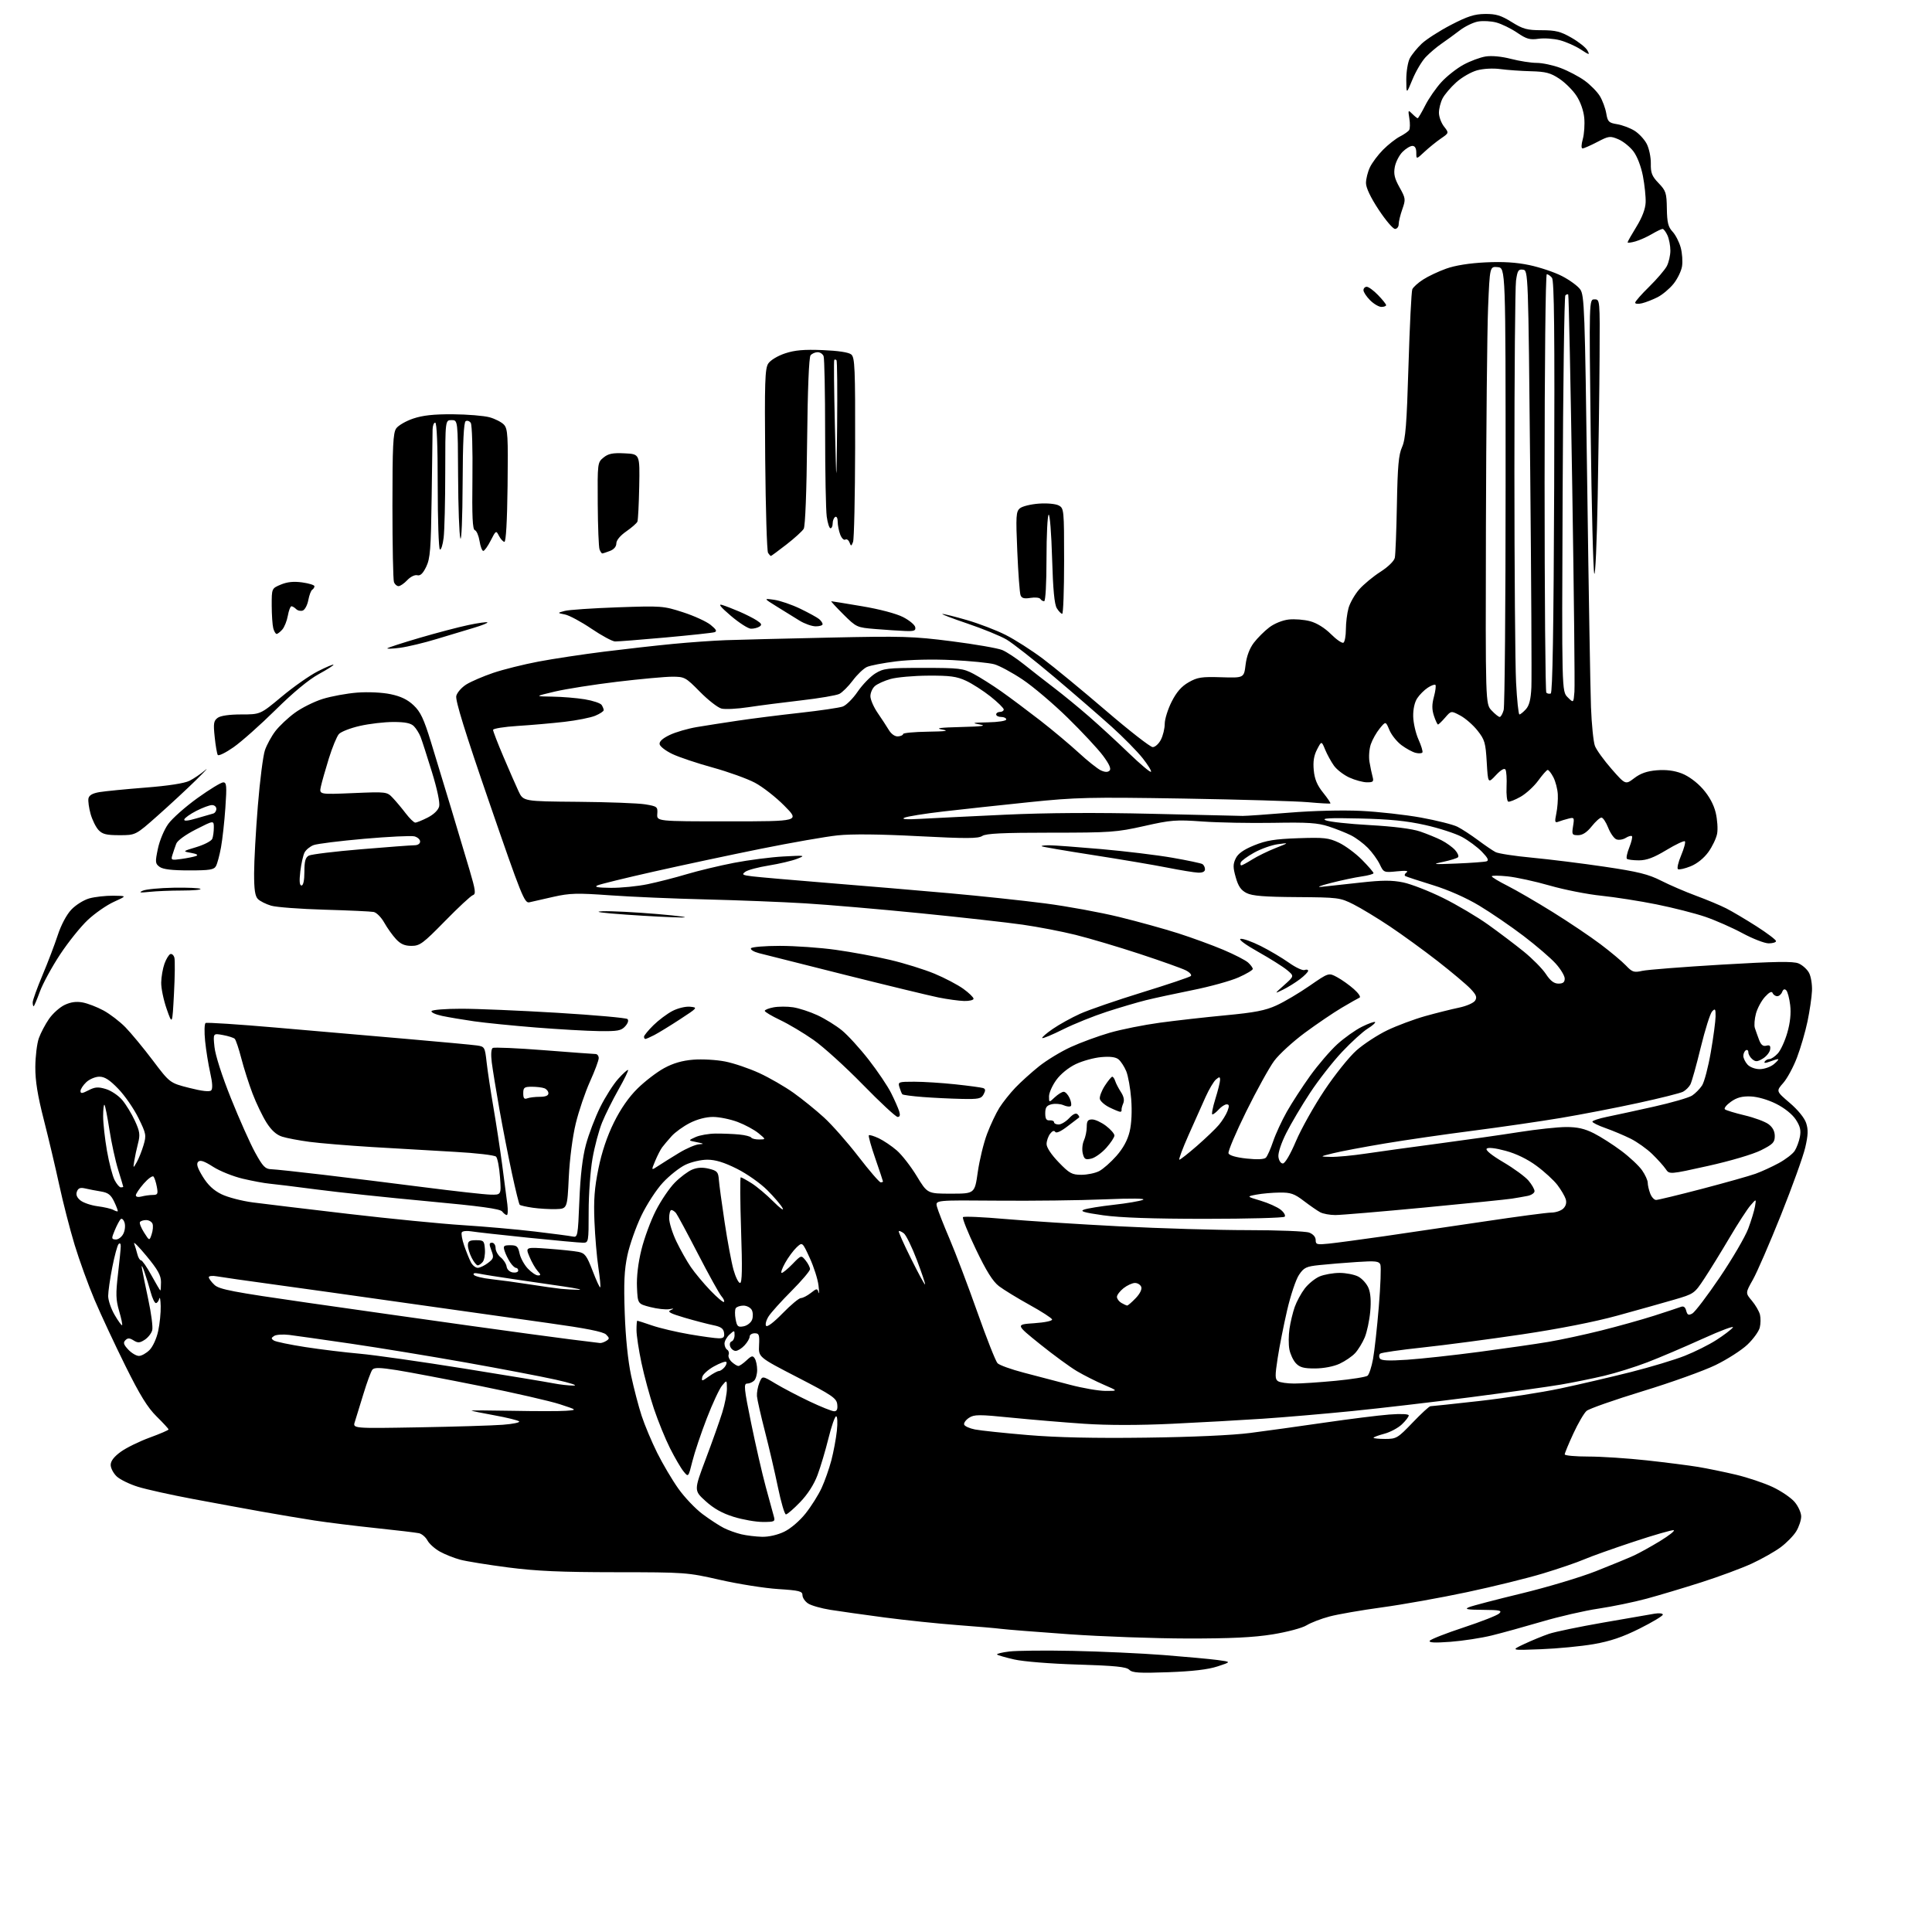 <?xml version="1.0" encoding="UTF-8" standalone="no"?>
<svg 
  version="1.1" 
  xmlns="http://www.w3.org/2000/svg" 
  xmlns:xlink="http://www.w3.org/1999/xlink" 
  xmlns:svg="http://www.w3.org/2000/svg"
  xmlns:rdf="http://www.w3.org/1999/02/22-rdf-syntax-ns#"
  xmlns:cc="http://creativecommons.org/ns#"
  xmlns:dc="http://purl.org/dc/elements/1.1/"
  viewBox="0 0 768 768"
  width="768"
  height="768"
>
<style>svg {background-color: white; }</style>"
<path stroke="none" fill="black" fill-rule="evenodd" d="M464.44,664.73C452.86,665.15 450.12,664.98 448.90,663.76C447.74,662.59 443.31,662.15 428.46,661.69C417.70,661.37 406.77,660.49 403.20,659.67C399.73,658.88 396.65,657.99 396.36,657.70C396.07,657.40 398.23,656.87 401.17,656.50C404.10,656.14 415.50,656.02 426.50,656.25C437.50,656.48 453.70,657.22 462.50,657.90C471.30,658.59 480.98,659.48 484.00,659.88C489.50,660.62 489.50,660.62 484.00,662.42C480.23,663.66 474.09,664.38 464.44,664.73zM612.50,655.59C600.50,656.06 600.50,656.06 605.92,653.51C608.90,652.11 613.31,650.30 615.72,649.48C618.13,648.66 627.84,646.65 637.30,645.00C646.76,643.36 655.96,641.77 657.75,641.46C659.54,641.16 661.00,641.33 661.00,641.84C661.00,642.35 656.84,644.85 651.75,647.39C644.97,650.78 640.10,652.42 633.50,653.57C628.55,654.43 619.10,655.34 612.50,655.59zM576.60,652.64C570.34,653.11 567.89,652.99 568.35,652.23C568.72,651.64 574.75,649.27 581.76,646.96C588.77,644.65 595.16,642.14 595.96,641.38C597.22,640.20 596.28,639.99 589.46,639.94C583.08,639.89 582.00,639.67 584.00,638.86C585.38,638.31 594.77,635.85 604.87,633.41C614.97,630.97 628.25,626.99 634.37,624.58C640.49,622.17 647.30,619.36 649.50,618.35C651.70,617.33 656.40,614.73 659.94,612.56C663.48,610.40 665.91,608.47 665.34,608.28C664.77,608.09 657.60,610.15 649.40,612.86C641.21,615.58 632.32,618.74 629.66,619.90C627.00,621.06 619.70,623.56 613.44,625.45C607.18,627.35 593.53,630.71 583.11,632.92C572.69,635.14 557.49,637.85 549.33,638.96C541.17,640.07 531.80,641.70 528.50,642.58C525.20,643.45 521.09,645.04 519.37,646.09C517.62,647.17 511.66,648.75 505.87,649.69C498.26,650.91 489.25,651.35 472.00,651.33C459.07,651.31 437.93,650.55 425.00,649.64C412.07,648.72 399.93,647.76 398.00,647.50C396.07,647.24 388.20,646.56 380.50,645.99C372.80,645.41 359.80,644.05 351.61,642.97C343.42,641.88 333.75,640.52 330.11,639.94C326.47,639.36 322.49,638.23 321.25,637.42C320.01,636.61 319.00,635.13 319.00,634.13C319.00,632.53 317.79,632.22 309.25,631.67C303.89,631.32 293.52,629.68 286.22,628.02C273.15,625.05 272.47,625.00 244.72,624.98C222.99,624.97 213.16,624.53 201.97,623.08C193.98,622.04 185.43,620.66 182.97,620.01C180.51,619.35 176.86,617.90 174.85,616.78C172.84,615.66 170.62,613.67 169.92,612.35C169.21,611.03 167.70,609.74 166.57,609.48C165.43,609.23 157.75,608.31 149.50,607.45C141.25,606.59 130.22,605.22 125.00,604.42C119.78,603.61 110.33,602.02 104.00,600.89C97.67,599.76 85.39,597.50 76.69,595.87C68.00,594.24 58.16,592.06 54.83,591.02C51.50,589.99 47.70,588.13 46.39,586.90C45.08,585.66 44.00,583.61 44.00,582.33C44.00,580.77 45.32,579.06 48.02,577.10C50.23,575.50 55.41,572.96 59.52,571.46C63.63,569.96 67.00,568.51 67.00,568.23C67.00,567.96 64.86,565.63 62.25,563.06C58.66,559.52 55.63,554.61 49.84,542.94C45.63,534.45 40.14,522.68 37.63,516.79C35.13,510.91 31.54,501.01 29.65,494.79C27.77,488.58 25.02,477.88 23.54,471.00C22.05,464.12 19.30,452.48 17.42,445.13C14.94,435.44 14.01,429.65 14.04,424.13C14.07,419.93 14.70,414.79 15.44,412.70C16.19,410.61 18.01,407.15 19.49,405.02C20.96,402.89 23.75,400.40 25.68,399.48C28.11,398.33 30.32,398.02 32.85,398.49C34.86,398.86 38.59,400.30 41.14,401.68C43.69,403.06 47.61,406.06 49.85,408.35C52.08,410.63 56.98,416.55 60.72,421.50C67.52,430.50 67.52,430.50 75.24,432.46C80.29,433.75 83.31,434.09 83.95,433.45C84.59,432.81 84.46,430.39 83.57,426.48C82.83,423.19 81.91,417.51 81.54,413.85C81.17,410.19 81.25,406.96 81.73,406.66C82.21,406.37 94.73,407.18 109.55,408.47C124.37,409.76 147.75,411.78 161.50,412.97C175.25,414.16 187.91,415.34 189.62,415.59C192.64,416.03 192.77,416.25 193.44,422.27C193.82,425.70 195.03,433.68 196.11,440.00C197.20,446.32 198.78,456.68 199.62,463.00C200.47,469.32 201.39,476.41 201.68,478.75C201.97,481.09 201.87,483.00 201.46,483.00C201.05,483.00 200.22,482.36 199.61,481.58C198.79,480.53 191.00,479.46 170.00,477.52C154.32,476.07 134.53,473.97 126.00,472.85C117.47,471.73 108.92,470.68 107.00,470.51C105.08,470.34 100.36,469.46 96.53,468.56C92.70,467.66 87.38,465.53 84.72,463.82C81.18,461.55 79.59,461.01 78.78,461.82C77.97,462.63 78.45,464.22 80.59,467.72C82.62,471.04 84.88,473.17 88.01,474.71C90.48,475.93 96.10,477.40 100.50,477.98C104.90,478.56 122.00,480.61 138.50,482.54C155.00,484.47 175.47,486.48 184.00,487.02C192.53,487.56 205.35,488.69 212.50,489.54C219.65,490.39 226.45,491.28 227.61,491.53C229.65,491.95 229.73,491.54 230.31,477.23C230.71,467.32 231.56,460.06 232.91,455.03C234.01,450.92 236.56,444.23 238.57,440.15C240.59,436.08 243.82,430.99 245.76,428.85C247.70,426.70 249.45,425.12 249.67,425.33C249.88,425.55 248.17,429.05 245.86,433.11C243.56,437.18 240.62,443.06 239.35,446.19C238.07,449.32 236.35,455.80 235.52,460.57C234.68,465.35 234.00,474.83 234.00,481.63C234.00,493.79 233.96,494.00 231.75,494.00C230.51,494.00 220.72,493.10 210.00,492.01C199.28,490.91 189.07,489.77 187.33,489.48C185.58,489.18 183.90,489.35 183.58,489.86C183.27,490.37 183.69,492.75 184.51,495.14C185.34,497.54 186.54,500.51 187.18,501.75C187.82,502.99 189.05,503.99 189.92,503.98C190.79,503.97 192.62,503.09 193.99,502.04C196.25,500.31 196.38,499.84 195.33,497.06C194.38,494.55 194.43,494.00 195.59,494.00C196.36,494.00 197.00,494.94 197.00,496.09C197.00,497.24 197.92,498.93 199.05,499.84C200.18,500.75 201.23,502.40 201.39,503.50C201.56,504.66 202.59,505.63 203.84,505.82C205.03,506.00 206.00,505.66 206.00,505.07C206.00,504.48 205.60,504.00 205.12,504.00C204.63,504.00 203.57,502.99 202.76,501.75C201.95,500.51 200.97,498.49 200.58,497.25C199.95,495.26 200.21,495.00 202.85,495.00C205.42,495.00 205.94,495.46 206.53,498.25C206.90,500.04 208.37,502.74 209.79,504.25C211.21,505.76 213.03,507.00 213.84,507.00C215.08,507.00 215.05,506.72 213.69,505.21C212.80,504.23 211.35,501.69 210.47,499.57C208.86,495.72 208.86,495.72 217.92,496.38C222.91,496.75 228.33,497.32 229.95,497.64C232.53,498.16 233.25,499.12 235.57,505.17C237.03,508.99 238.39,511.94 238.60,511.73C238.82,511.52 238.48,508.00 237.87,503.92C237.25,499.84 236.55,491.55 236.30,485.50C235.95,476.98 236.31,472.25 237.89,464.50C239.23,457.92 241.34,451.66 244.04,446.20C246.74,440.74 249.97,436.10 253.46,432.67C256.38,429.80 261.12,426.16 264.00,424.60C267.59,422.64 271.21,421.59 275.59,421.24C279.09,420.96 284.77,421.28 288.23,421.96C291.68,422.63 297.80,424.71 301.84,426.57C305.88,428.43 312.01,431.97 315.47,434.44C318.94,436.92 324.37,441.31 327.55,444.22C330.73,447.12 336.89,454.11 341.24,459.75C345.59,465.39 349.57,470.00 350.08,470.00C350.58,470.00 351.00,469.85 351.00,469.66C351.00,469.47 349.63,465.37 347.96,460.54C346.28,455.71 345.12,451.55 345.38,451.29C345.63,451.04 347.41,451.58 349.34,452.49C351.27,453.41 354.49,455.58 356.50,457.33C358.51,459.07 362.07,463.65 364.41,467.50C368.66,474.50 368.66,474.50 378.06,474.50C387.46,474.50 387.46,474.50 388.69,465.87C389.37,461.13 391.02,454.32 392.37,450.75C393.71,447.18 395.93,442.49 397.28,440.34C398.64,438.19 401.49,434.60 403.62,432.37C405.76,430.13 409.98,426.32 413.00,423.90C416.02,421.48 421.71,418.02 425.64,416.22C429.57,414.42 436.54,411.86 441.14,410.53C445.74,409.20 454.68,407.41 461.00,406.55C467.32,405.69 479.10,404.36 487.17,403.60C498.80,402.50 503.01,401.69 507.44,399.65C510.52,398.25 516.44,394.74 520.60,391.86C528.17,386.63 528.17,386.63 531.52,388.44C533.36,389.43 536.36,391.56 538.18,393.18C540.01,394.79 541.03,396.32 540.45,396.57C539.87,396.83 536.67,398.65 533.34,400.61C530.02,402.58 523.42,407.06 518.68,410.56C513.95,414.06 508.47,419.08 506.51,421.71C504.56,424.35 499.56,433.39 495.40,441.82C491.24,450.24 488.07,457.74 488.35,458.48C488.67,459.31 491.41,460.10 495.51,460.54C499.78,461.00 502.53,460.87 503.21,460.19C503.79,459.61 505.08,456.71 506.08,453.75C507.08,450.79 509.53,445.48 511.53,441.94C513.53,438.40 517.72,431.96 520.83,427.62C523.95,423.29 528.78,417.67 531.57,415.12C534.36,412.58 538.78,409.44 541.39,408.15C543.99,406.85 546.35,406.02 546.62,406.28C546.89,406.55 545.55,407.73 543.66,408.90C541.76,410.07 537.19,414.23 533.50,418.14C529.82,422.05 524.10,429.36 520.80,434.38C517.49,439.39 513.24,446.58 511.34,450.34C509.31,454.35 508.01,458.28 508.19,459.84C508.37,461.35 509.12,462.50 509.95,462.50C510.81,462.50 512.90,458.96 515.16,453.63C517.24,448.75 522.32,439.68 526.46,433.47C530.61,427.23 536.34,420.09 539.24,417.53C542.13,414.98 547.65,411.38 551.50,409.53C555.35,407.69 562.10,405.17 566.50,403.93C570.90,402.70 576.93,401.19 579.90,400.57C582.91,399.95 585.78,398.70 586.38,397.76C587.23,396.42 586.85,395.45 584.49,392.99C582.86,391.29 577.03,386.39 571.52,382.09C566.01,377.80 557.45,371.58 552.50,368.27C547.55,364.96 541.03,361.01 538.02,359.49C532.70,356.82 532.00,356.73 515.52,356.61C502.56,356.53 497.79,356.14 495.53,355.00C493.31,353.87 492.23,352.32 491.23,348.75C490.11,344.82 490.11,343.54 491.21,341.25C492.14,339.31 494.30,337.78 498.51,336.05C503.35,334.08 506.72,333.53 516.05,333.20C526.32,332.85 528.11,333.04 532.22,334.97C534.76,336.17 538.90,339.24 541.42,341.79C543.94,344.35 546.00,346.73 546.00,347.09C546.00,347.45 543.86,348.04 541.25,348.41C538.64,348.78 533.12,349.95 529.00,351.01C524.50,352.16 523.10,352.76 525.50,352.51C527.70,352.28 534.57,351.53 540.77,350.84C549.51,349.87 553.31,349.86 557.77,350.77C560.92,351.42 568.04,354.19 573.59,356.93C579.14,359.67 587.24,364.47 591.59,367.58C595.94,370.69 602.30,375.50 605.71,378.26C609.13,381.03 613.07,385.02 614.48,387.14C616.30,389.90 617.74,391.00 619.51,391.00C621.33,391.00 622.00,390.46 622.00,389.00C622.00,387.90 620.38,385.21 618.39,383.01C616.41,380.82 610.67,375.89 605.64,372.06C600.61,368.23 592.68,362.81 588.02,360.01C582.78,356.86 575.71,353.74 569.52,351.83C564.01,350.13 559.11,348.52 558.64,348.25C558.17,347.97 558.40,347.32 559.14,346.79C560.04,346.16 558.75,346.01 555.27,346.37C550.14,346.89 550.02,346.84 548.48,343.59C547.61,341.77 545.49,338.83 543.76,337.06C542.02,335.29 539.01,333.04 537.05,332.06C535.10,331.08 531.10,329.49 528.17,328.53C523.77,327.09 519.90,326.84 506.17,327.09C497.00,327.25 484.32,327.01 478.00,326.56C467.46,325.80 465.52,325.95 454.79,328.37C443.81,330.83 441.47,331.00 417.76,331.00C398.64,331.00 391.96,331.32 390.47,332.30C388.86,333.37 384.20,333.38 365.00,332.39C349.70,331.59 338.52,331.48 332.97,332.07C328.27,332.56 314.55,334.97 302.47,337.40C290.38,339.84 271.27,343.91 260.00,346.45C248.72,348.98 238.60,351.47 237.50,351.96C236.08,352.60 237.60,352.88 242.79,352.93C246.80,352.97 253.38,352.32 257.41,351.49C261.44,350.65 268.47,348.86 273.02,347.49C277.58,346.13 286.04,344.10 291.83,342.98C297.61,341.87 306.43,340.73 311.42,340.46C320.07,339.99 320.33,340.03 316.86,341.39C314.86,342.18 309.80,343.37 305.61,344.05C301.43,344.72 297.23,345.84 296.28,346.54C294.76,347.65 295.10,347.88 299.02,348.36C301.48,348.67 315.20,349.86 329.50,351.02C343.80,352.17 365.40,354.00 377.50,355.08C389.60,356.16 406.68,357.98 415.46,359.12C424.24,360.26 437.52,362.70 444.97,364.53C452.43,366.36 462.97,369.28 468.40,371.02C473.83,372.76 481.87,375.70 486.26,377.55C490.66,379.41 495.10,381.69 496.13,382.62C497.16,383.55 498.00,384.70 498.00,385.17C498.00,385.64 495.43,387.16 492.29,388.55C489.16,389.94 480.94,392.21 474.04,393.59C467.15,394.98 458.80,396.78 455.50,397.60C452.20,398.42 445.23,400.48 440.00,402.17C434.77,403.87 426.96,407.01 422.63,409.17C418.30,411.33 414.56,412.89 414.31,412.64C414.06,412.40 415.94,410.76 418.49,409.01C421.04,407.25 425.92,404.55 429.34,403.00C432.76,401.45 443.87,397.62 454.03,394.49C464.19,391.36 472.89,388.43 473.36,387.99C473.84,387.54 472.94,386.52 471.36,385.72C469.79,384.93 461.52,381.98 453.00,379.18C444.48,376.38 433.00,372.97 427.50,371.61C422.00,370.25 412.55,368.43 406.50,367.57C400.45,366.70 382.23,364.66 366.00,363.04C349.77,361.42 329.07,359.64 320.00,359.09C310.93,358.54 293.15,357.84 280.50,357.53C267.85,357.23 250.75,356.49 242.50,355.90C229.43,354.96 226.54,355.03 220.00,356.50C215.88,357.43 211.56,358.41 210.42,358.68C208.50,359.13 207.28,356.10 194.55,319.14C184.85,291.00 180.94,278.37 181.38,276.63C181.72,275.28 183.54,273.21 185.42,272.05C187.30,270.89 192.09,268.83 196.06,267.48C200.04,266.13 208.13,264.11 214.05,262.99C219.96,261.87 231.71,260.10 240.15,259.04C248.59,257.99 260.90,256.60 267.50,255.97C274.10,255.33 283.55,254.66 288.50,254.48C293.45,254.30 311.90,253.84 329.50,253.46C358.84,252.82 362.90,252.94 378.37,254.92C387.65,256.10 396.66,257.67 398.41,258.40C400.15,259.13 404.05,261.70 407.06,264.11C410.08,266.53 415.46,270.72 419.02,273.44C422.58,276.15 428.88,281.31 433.00,284.91C437.12,288.50 444.21,295.02 448.74,299.40C453.28,303.77 457.23,307.10 457.53,306.80C457.83,306.51 456.33,304.07 454.21,301.38C452.08,298.70 446.56,293.08 441.92,288.90C437.29,284.73 426.98,275.79 419.00,269.05C411.02,262.31 402.52,255.64 400.10,254.22C397.68,252.80 390.71,249.95 384.60,247.88C378.50,245.82 374.01,244.10 374.64,244.06C375.26,244.03 379.67,245.13 384.43,246.51C389.18,247.89 396.10,250.54 399.79,252.41C403.48,254.28 410.10,258.51 414.50,261.81C418.90,265.10 430.15,274.37 439.50,282.39C448.85,290.42 457.28,296.99 458.22,296.99C459.17,297.00 460.64,295.67 461.47,294.05C462.31,292.43 463.00,289.58 463.00,287.73C463.00,285.88 464.24,281.92 465.75,278.93C467.70,275.08 469.67,272.83 472.50,271.22C475.99,269.22 477.65,268.97 485.50,269.22C494.50,269.50 494.50,269.50 495.14,264.24C495.56,260.83 496.72,257.75 498.42,255.51C499.87,253.61 502.62,250.86 504.54,249.41C506.55,247.87 509.80,246.55 512.27,246.27C514.61,246.01 518.45,246.31 520.81,246.95C523.46,247.66 526.63,249.63 529.09,252.09C531.28,254.28 533.51,255.80 534.04,255.48C534.57,255.15 535.00,252.77 535.01,250.19C535.01,247.61 535.48,243.80 536.06,241.72C536.64,239.65 538.55,236.31 540.30,234.30C542.06,232.30 545.86,229.15 548.74,227.31C551.79,225.35 554.18,223.03 554.46,221.73C554.73,220.50 555.10,210.95 555.29,200.50C555.57,185.31 555.98,180.75 557.33,177.74C558.73,174.66 559.19,168.81 559.90,145.24C560.38,129.43 561.06,115.83 561.41,115.00C561.76,114.17 563.67,112.44 565.67,111.15C567.66,109.85 571.81,107.89 574.89,106.79C578.46,105.51 584.13,104.61 590.50,104.30C597.45,103.96 602.79,104.29 608.00,105.39C612.12,106.26 617.93,108.21 620.90,109.74C623.87,111.26 627.12,113.62 628.13,115.00C629.82,117.33 630.01,122.50 630.95,193.00C631.51,234.53 632.18,274.16 632.44,281.08C632.70,287.99 633.41,294.95 634.01,296.52C634.61,298.10 637.59,302.22 640.63,305.69C646.15,311.98 646.15,311.98 649.65,309.32C652.14,307.42 654.71,306.52 658.60,306.20C662.28,305.90 665.50,306.30 668.51,307.45C671.17,308.47 674.54,310.94 676.89,313.61C679.45,316.52 681.24,319.81 682.02,323.06C682.67,325.81 682.93,329.56 682.58,331.41C682.24,333.25 680.66,336.55 679.08,338.73C677.31,341.17 674.59,343.35 672.04,344.37C669.74,345.29 667.49,345.80 667.02,345.51C666.56,345.23 667.12,342.75 668.28,340.02C669.43,337.28 670.11,334.77 669.77,334.44C669.44,334.11 666.12,335.67 662.40,337.92C657.37,340.95 654.56,342.00 651.48,342.00C649.20,342.00 647.06,341.72 646.72,341.39C646.38,341.05 646.81,339.01 647.68,336.85C648.54,334.68 649.01,332.68 648.72,332.39C648.43,332.10 647.31,332.41 646.23,333.09C645.15,333.76 643.49,334.02 642.55,333.66C641.61,333.30 640.13,331.20 639.27,329.00C638.40,326.80 637.20,325.00 636.60,325.00C635.99,325.00 634.24,326.58 632.71,328.50C630.81,330.88 629.09,332.00 627.33,332.00C624.91,332.00 624.78,331.76 625.32,328.40C625.87,325.02 625.77,324.84 623.55,325.40C622.25,325.72 620.44,326.28 619.52,326.63C618.07,327.19 617.96,326.77 618.66,323.38C619.10,321.25 619.37,317.81 619.25,315.74C619.14,313.68 618.35,310.64 617.50,308.99C616.65,307.35 615.62,306.03 615.22,306.06C614.83,306.09 613.14,308.00 611.47,310.30C609.80,312.59 606.65,315.48 604.47,316.72C602.29,317.95 600.08,318.83 599.56,318.67C599.04,318.51 598.74,315.82 598.88,312.71C599.03,309.59 598.83,306.54 598.45,305.93C598.02,305.22 596.63,306.02 594.63,308.16C591.50,311.50 591.50,311.50 591.00,302.95C590.55,295.23 590.19,294.02 587.32,290.40C585.57,288.19 582.50,285.52 580.50,284.45C576.85,282.50 576.85,282.50 574.47,285.25C573.17,286.76 571.88,288.00 571.63,288.00C571.37,288.00 570.64,286.45 570.02,284.57C569.18,282.02 569.18,280.05 570.01,276.96C570.63,274.67 570.89,272.56 570.60,272.26C570.30,271.97 568.93,272.47 567.55,273.38C566.16,274.29 564.27,276.18 563.35,277.60C562.32,279.16 561.70,281.98 561.77,284.83C561.83,287.40 562.77,291.51 563.87,293.96C564.97,296.41 565.67,298.73 565.43,299.11C565.19,299.50 563.99,299.57 562.75,299.27C561.51,298.97 558.99,297.60 557.14,296.23C555.30,294.86 553.12,292.15 552.31,290.20C550.84,286.67 550.84,286.67 548.45,289.59C547.14,291.19 545.55,294.01 544.92,295.85C544.29,297.70 544.05,300.85 544.39,302.85C544.72,304.86 545.28,307.51 545.62,308.75C546.15,310.71 545.86,311.00 543.37,310.98C541.79,310.97 538.66,310.12 536.40,309.09C534.15,308.07 531.38,305.94 530.25,304.35C529.12,302.76 527.55,299.90 526.76,297.98C525.33,294.50 525.33,294.50 523.55,297.92C522.29,300.34 521.91,302.75 522.24,306.19C522.58,309.74 523.59,312.16 525.96,315.10C527.74,317.32 529.04,319.25 528.85,319.39C528.66,319.54 524.67,319.31 520.00,318.89C515.33,318.47 493.05,317.82 470.50,317.44C432.91,316.83 427.79,316.95 409.00,318.89C397.73,320.05 382.43,321.71 375.00,322.57C367.57,323.43 360.60,324.55 359.50,325.06C358.17,325.67 360.36,325.82 366.00,325.50C370.68,325.24 385.75,324.50 399.50,323.86C416.15,323.09 435.69,322.97 458.00,323.50C476.43,323.94 492.62,324.32 494.00,324.34C495.38,324.35 503.70,323.78 512.50,323.05C521.89,322.28 533.67,321.99 541.00,322.34C547.88,322.67 558.61,323.87 564.86,325.00C571.11,326.14 577.64,327.78 579.36,328.65C581.09,329.52 584.75,331.91 587.50,333.95C590.25,336.00 593.40,338.15 594.50,338.72C595.60,339.30 602.12,340.30 609.00,340.94C615.88,341.59 628.85,343.20 637.82,344.53C651.19,346.51 655.27,347.52 660.32,350.09C663.72,351.82 669.97,354.51 674.22,356.08C678.46,357.64 683.86,359.90 686.22,361.10C688.57,362.30 693.99,365.51 698.25,368.23C702.51,370.96 706.00,373.60 706.00,374.10C706.00,374.59 704.68,375.00 703.08,375.00C701.47,375.00 696.81,373.19 692.71,370.99C688.62,368.78 681.95,365.84 677.89,364.45C673.82,363.06 665.10,360.84 658.50,359.51C651.90,358.18 642.00,356.63 636.50,356.06C631.00,355.50 621.78,353.68 616.02,352.02C610.25,350.36 602.71,348.72 599.27,348.37C595.82,348.01 593.00,348.00 593.00,348.35C593.00,348.69 595.81,350.39 599.25,352.12C602.69,353.86 610.78,358.55 617.22,362.56C623.67,366.57 632.22,372.32 636.22,375.34C640.23,378.36 644.77,382.16 646.32,383.79C648.85,386.45 649.52,386.67 652.82,385.93C654.84,385.48 669.02,384.37 684.32,383.46C705.74,382.20 712.79,382.08 714.94,382.97C716.47,383.61 718.36,385.30 719.12,386.72C719.88,388.14 720.41,391.37 720.29,393.90C720.18,396.43 719.38,401.88 718.52,406.00C717.66,410.12 715.78,416.59 714.34,420.36C712.91,424.14 710.45,428.70 708.87,430.49C706.00,433.76 706.00,433.76 711.43,438.40C714.67,441.16 717.31,444.39 717.97,446.42C718.84,449.05 718.76,451.22 717.61,456.17C716.80,459.67 712.46,471.72 707.97,482.96C703.47,494.20 698.45,505.78 696.80,508.69C693.81,513.99 693.81,513.99 696.41,517.07C697.83,518.77 699.27,521.24 699.61,522.58C699.94,523.91 699.91,526.24 699.53,527.75C699.15,529.26 696.95,532.30 694.64,534.50C692.33,536.70 686.63,540.36 681.97,542.63C677.31,544.90 664.27,549.58 653.00,553.02C641.73,556.47 631.68,559.99 630.68,560.86C629.68,561.73 627.31,565.78 625.43,569.86C623.54,573.94 622.00,577.67 622.00,578.14C622.00,578.61 626.23,579.00 631.40,579.00C636.58,579.00 647.04,579.69 654.65,580.52C662.27,581.36 671.42,582.53 675.00,583.12C678.58,583.71 685.33,585.10 690.00,586.20C694.67,587.31 701.28,589.52 704.67,591.12C708.07,592.72 712.01,595.41 713.42,597.09C714.84,598.78 716.00,601.36 716.00,602.83C715.99,604.30 715.11,606.95 714.03,608.72C712.95,610.49 710.14,613.36 707.78,615.10C705.43,616.83 700.28,619.74 696.34,621.56C692.40,623.38 683.42,626.71 676.39,628.96C669.36,631.21 659.53,634.15 654.55,635.50C649.57,636.85 640.97,638.62 635.43,639.45C629.89,640.27 619.77,642.60 612.93,644.62C606.09,646.63 597.13,649.11 593.01,650.12C588.88,651.14 581.50,652.27 576.60,652.64zM302.93,610.90C305.60,610.96 309.12,610.15 311.76,608.87C314.29,607.65 317.88,604.58 320.23,601.62C322.47,598.81 325.34,594.25 326.60,591.50C327.87,588.75 329.61,583.80 330.48,580.50C331.34,577.20 332.33,571.91 332.67,568.75C333.01,565.54 332.89,563.00 332.38,563.00C331.88,563.00 330.51,566.94 329.33,571.75C328.14,576.56 326.18,583.14 324.97,586.38C323.57,590.11 321.05,594.03 318.06,597.13C315.48,599.81 312.94,602.00 312.42,602.00C311.89,602.00 310.47,597.16 309.25,591.25C308.03,585.34 305.70,575.33 304.07,569.00C302.44,562.67 301.01,556.38 300.90,555.00C300.80,553.62 301.23,551.23 301.86,549.67C303.01,546.84 303.01,546.84 308.26,549.99C311.14,551.72 317.22,554.91 321.77,557.07C326.32,559.23 330.73,561.00 331.58,561.00C332.68,561.00 333.04,560.20 332.82,558.25C332.53,555.80 330.82,554.63 317.00,547.50C301.50,539.50 301.50,539.50 301.74,534.75C301.95,530.59 301.74,530.00 299.99,530.00C298.90,530.00 298.00,530.59 298.00,531.31C298.00,532.03 297.08,533.61 295.96,534.81C294.84,536.02 293.25,537.00 292.43,537.00C291.61,537.00 290.65,536.24 290.29,535.31C289.93,534.37 290.16,533.45 290.82,533.23C291.47,533.01 292.00,531.90 292.00,530.76C292.00,528.75 291.94,528.75 290.00,530.50C288.90,531.50 288.00,533.11 288.00,534.10C288.00,535.08 288.48,536.18 289.07,536.54C289.66,536.91 289.91,537.79 289.64,538.51C289.36,539.22 289.93,540.53 290.90,541.41C291.86,542.28 293.04,543.00 293.51,543.00C293.99,543.00 295.44,542.00 296.74,540.78C298.75,538.89 299.25,538.78 300.04,540.03C300.55,540.84 300.98,542.87 300.98,544.55C300.99,546.23 300.46,548.14 299.80,548.80C299.14,549.46 297.88,550.00 296.99,550.00C295.58,550.00 295.77,551.93 298.60,565.75C300.37,574.41 302.97,585.77 304.39,591.00C305.80,596.23 307.25,601.51 307.60,602.75C308.20,604.87 307.94,605.00 303.22,605.00C300.47,605.00 295.27,604.09 291.68,602.98C287.14,601.58 283.74,599.68 280.50,596.73C275.83,592.50 275.83,592.50 280.54,580.00C283.13,573.12 286.09,564.80 287.11,561.50C288.14,558.20 288.97,553.92 288.96,552.00C288.93,548.50 288.93,548.50 287.03,550.79C285.98,552.04 283.25,557.89 280.97,563.79C278.69,569.68 276.10,577.38 275.23,580.89C273.64,587.28 273.64,587.28 271.71,584.89C270.64,583.58 268.24,579.45 266.35,575.71C264.47,571.98 261.59,564.90 259.94,559.98C258.29,555.06 256.06,546.87 254.99,541.77C253.91,536.67 253.02,530.81 253.02,528.75C253.01,526.69 253.15,525.00 253.34,525.00C253.53,525.00 256.17,525.86 259.21,526.90C262.25,527.95 268.93,529.52 274.05,530.40C279.16,531.28 284.43,532.00 285.75,532.00C287.64,532.00 288.07,531.54 287.82,529.79C287.58,528.10 286.55,527.39 283.50,526.78C281.30,526.33 276.17,524.99 272.11,523.80C266.35,522.10 265.14,521.44 266.61,520.80C268.11,520.14 267.99,520.06 266.00,520.42C264.62,520.66 261.25,520.28 258.50,519.58C253.50,518.29 253.50,518.29 253.21,511.72C253.02,507.55 253.66,502.10 254.96,496.83C256.08,492.25 258.66,485.24 260.70,481.25C262.73,477.26 266.13,472.24 268.26,470.10C270.38,467.95 273.48,465.63 275.14,464.94C277.24,464.07 279.29,463.97 281.83,464.59C285.10,465.40 285.53,465.88 285.76,469.00C285.91,470.93 286.94,478.57 288.07,486.00C289.19,493.43 290.77,501.86 291.58,504.75C292.39,507.64 293.56,510.00 294.18,510.00C295.00,510.00 295.11,504.28 294.59,489.00C294.21,477.45 294.15,468.00 294.46,468.00C294.78,468.00 296.73,469.07 298.79,470.37C300.85,471.67 304.73,474.93 307.41,477.62C310.08,480.30 311.75,481.50 311.11,480.28C310.48,479.05 307.74,475.83 305.02,473.12C302.28,470.37 296.90,466.59 292.91,464.59C287.83,462.05 284.40,461.00 281.18,461.00C278.64,461.00 274.77,461.90 272.41,463.04C270.09,464.17 266.10,467.32 263.55,470.06C260.97,472.81 257.13,478.70 254.94,483.26C252.77,487.79 250.28,494.88 249.40,499.00C248.16,504.83 247.92,509.96 248.34,522.00C248.68,531.71 249.63,540.97 250.87,546.78C251.96,551.88 253.84,559.08 255.05,562.78C256.26,566.47 259.04,573.10 261.23,577.50C263.42,581.90 267.21,588.32 269.66,591.76C272.11,595.21 276.45,599.77 279.31,601.90C282.16,604.03 285.95,606.50 287.72,607.39C289.49,608.29 292.64,609.42 294.72,609.91C296.80,610.40 300.50,610.84 302.93,610.90zM455.50,571.49C473.84,571.26 489.97,570.53 497.00,569.62C503.32,568.81 516.60,566.96 526.50,565.52C536.40,564.08 547.99,562.63 552.25,562.30C556.96,561.94 560.00,562.08 560.00,562.66C560.00,563.19 558.76,564.80 557.25,566.23C555.74,567.66 552.59,569.33 550.25,569.95C547.91,570.57 546.00,571.28 546.00,571.54C546.00,571.79 548.10,572.00 550.66,572.00C555.09,572.00 555.62,571.68 561.54,565.50C564.96,561.92 568.14,559.00 568.61,559.00C569.08,559.00 577.80,558.07 587.98,556.93C598.17,555.79 612.69,553.54 620.26,551.94C627.82,550.33 640.42,547.39 648.26,545.42C656.09,543.44 665.76,540.53 669.75,538.94C673.74,537.36 679.37,534.55 682.25,532.69C685.14,530.84 688.09,528.61 688.82,527.73C689.54,526.85 684.14,528.85 676.82,532.18C669.49,535.50 659.58,539.73 654.78,541.56C649.99,543.40 642.31,545.80 637.72,546.89C633.13,547.98 625.35,549.56 620.44,550.40C615.52,551.24 599.35,553.50 584.50,555.43C569.65,557.35 548.50,559.82 537.50,560.92C526.50,562.02 510.52,563.39 502.00,563.96C493.48,564.53 477.27,565.44 466.00,565.97C452.72,566.60 440.39,566.60 431.00,565.97C423.02,565.43 409.98,564.34 402.01,563.54C389.10,562.24 387.27,562.25 385.20,563.60C383.92,564.44 383.05,565.65 383.27,566.30C383.48,566.94 385.42,567.82 387.58,568.24C389.74,568.67 399.15,569.66 408.50,570.45C420.17,571.43 434.91,571.76 455.50,571.49zM166.34,567.39C180.73,567.14 195.81,566.68 199.85,566.37C203.90,566.06 206.83,565.46 206.35,565.02C205.88,564.59 201.49,563.51 196.58,562.62C191.68,561.73 187.56,560.89 187.42,560.75C187.28,560.61 194.66,560.65 203.83,560.82C213.00,561.00 222.53,561.00 225.00,560.81C229.50,560.48 229.50,560.48 222.52,558.20C218.69,556.95 204.51,553.70 191.02,550.98C177.54,548.27 162.57,545.42 157.76,544.66C150.99,543.59 148.79,543.55 148.02,544.47C147.48,545.13 145.88,549.46 144.48,554.08C143.08,558.71 141.54,563.70 141.06,565.18C140.18,567.85 140.18,567.85 166.34,567.39zM439.50,552.91C444.50,552.92 444.50,552.92 438.82,550.47C435.70,549.13 430.88,546.70 428.12,545.07C425.36,543.44 418.74,538.60 413.41,534.31C403.71,526.50 403.71,526.50 411.11,526.00C415.33,525.71 418.38,525.07 418.22,524.50C418.07,523.95 414.02,521.33 409.23,518.69C404.44,516.04 398.99,512.70 397.12,511.28C394.66,509.40 392.11,505.33 387.92,496.59C384.73,489.94 382.43,484.20 382.81,483.83C383.19,483.46 390.67,483.79 399.43,484.56C408.19,485.33 428.66,486.64 444.91,487.48C461.16,488.32 484.22,489.00 496.16,489.00C508.10,489.00 519.02,489.44 520.43,489.98C521.99,490.57 523.00,491.73 523.00,492.93C523.00,494.72 523.50,494.85 528.25,494.36C531.14,494.06 540.92,492.75 550.00,491.45C559.08,490.14 577.08,487.49 590.00,485.56C602.92,483.62 614.93,482.03 616.68,482.02C618.43,482.01 620.58,481.28 621.46,480.39C622.50,479.36 622.83,478.03 622.39,476.64C622.02,475.47 620.54,472.96 619.11,471.07C617.67,469.18 613.94,465.75 610.81,463.45C607.19,460.77 602.74,458.61 598.52,457.47C594.44,456.36 591.56,456.04 590.99,456.61C590.41,457.19 592.96,459.26 597.65,462.02C601.82,464.48 606.31,467.77 607.62,469.33C608.93,470.88 610.00,472.76 610.00,473.50C610.00,474.24 608.76,475.09 607.25,475.39C605.74,475.69 602.92,476.18 601.00,476.48C599.08,476.79 583.39,478.38 566.14,480.02C548.88,481.66 532.99,483.00 530.82,483.00C528.65,483.00 525.94,482.50 524.81,481.90C523.68,481.29 520.75,479.27 518.30,477.40C514.52,474.51 513.06,474.01 508.67,474.06C505.83,474.09 501.70,474.45 499.50,474.87C495.50,475.62 495.50,475.62 501.13,477.30C504.23,478.23 507.83,479.85 509.13,480.91C510.43,481.96 511.12,483.20 510.67,483.66C510.21,484.12 496.03,484.50 479.17,484.50C458.22,484.50 445.35,484.05 438.55,483.10C430.89,482.01 429.13,481.49 430.91,480.84C432.18,480.37 437.48,479.51 442.70,478.93C447.91,478.35 453.15,477.46 454.34,476.95C455.68,476.38 449.86,476.31 439.00,476.76C429.38,477.17 410.32,477.40 396.65,477.28C371.80,477.07 371.80,477.07 372.45,479.66C372.81,481.09 375.07,486.87 377.48,492.50C379.88,498.14 384.85,511.24 388.52,521.62C392.19,532.01 395.79,541.13 396.53,541.90C397.27,542.67 401.95,544.35 406.93,545.65C411.92,546.94 420.16,549.10 425.25,550.45C430.34,551.80 436.75,552.91 439.50,552.91zM228.00,550.79C229.96,550.80 226.83,549.76 220.89,548.44C215.05,547.14 198.85,544.05 184.89,541.57C170.93,539.09 150.50,535.74 139.50,534.13C128.50,532.52 117.46,530.96 114.98,530.65C112.49,530.35 109.79,530.53 108.98,531.05C107.75,531.84 107.73,532.15 108.86,532.88C109.61,533.36 115.24,534.53 121.36,535.48C127.49,536.43 137.22,537.61 143.00,538.12C148.78,538.63 167.45,541.29 184.50,544.02C201.55,546.76 217.53,549.40 220.00,549.89C222.47,550.38 226.07,550.79 228.00,550.79zM514.45,549.98C517.17,549.99 524.59,549.50 530.95,548.89C537.30,548.28 543.01,547.37 543.62,546.87C544.24,546.37 545.22,543.39 545.80,540.23C546.38,537.08 547.42,527.71 548.10,519.41C548.78,511.11 549.06,503.60 548.72,502.71C548.19,501.32 546.82,501.17 539.30,501.67C534.46,501.99 527.82,502.53 524.54,502.88C519.23,503.43 518.33,503.86 516.37,506.78C515.15,508.58 513.04,514.88 511.67,520.78C510.30,526.68 508.60,535.25 507.90,539.82C506.80,546.96 506.82,548.27 508.06,549.06C508.85,549.56 511.73,549.98 514.45,549.98zM281.80,547.14C283.46,545.96 285.25,545.00 285.78,545.00C286.32,545.00 287.32,544.31 288.02,543.48C288.72,542.64 289.02,541.69 288.70,541.37C288.38,541.05 286.18,541.85 283.82,543.16C281.46,544.46 279.36,546.37 279.16,547.40C278.82,549.16 279.00,549.14 281.80,547.14zM522.79,543.98C518.27,544.00 516.67,543.56 515.13,541.91C514.06,540.77 512.90,538.27 512.54,536.37C512.18,534.46 512.21,530.79 512.59,528.20C512.97,525.62 513.90,521.73 514.66,519.57C515.42,517.41 517.21,514.10 518.65,512.21C520.09,510.33 522.76,508.16 524.60,507.39C526.43,506.63 530.00,506.00 532.52,506.00C535.04,506.00 538.36,506.65 539.91,507.45C541.45,508.25 543.29,510.30 544.00,512.00C544.84,514.03 545.08,517.28 544.68,521.47C544.36,524.98 543.37,529.57 542.50,531.66C541.62,533.76 539.91,536.55 538.70,537.87C537.49,539.19 534.70,541.09 532.50,542.11C530.12,543.21 526.19,543.96 522.79,543.98zM559.37,540.52C564.94,540.14 577.83,538.74 588.00,537.39C598.17,536.04 610.55,534.26 615.50,533.42C620.45,532.59 629.90,530.55 636.50,528.90C643.10,527.25 652.55,524.61 657.50,523.03C662.45,521.44 667.23,519.86 668.12,519.52C669.23,519.08 669.91,519.55 670.29,521.02C670.75,522.74 671.21,522.96 672.71,522.15C673.73,521.61 678.66,515.12 683.65,507.75C688.64,500.37 693.72,491.68 694.94,488.44C696.15,485.20 697.37,481.19 697.65,479.53C698.15,476.50 698.15,476.50 695.83,479.18C694.55,480.66 690.80,486.44 687.50,492.03C684.20,497.62 679.70,504.92 677.50,508.25C673.56,514.22 673.39,514.34 665.50,516.64C661.10,517.92 650.98,520.77 643.00,522.96C633.88,525.47 619.77,528.24 605.00,530.44C592.08,532.36 574.30,534.71 565.50,535.65C556.70,536.59 549.11,537.69 548.64,538.09C548.16,538.50 548.10,539.36 548.51,540.01C549.04,540.88 552.00,541.01 559.37,540.52zM55.22,539.00C56.25,539.00 58.14,537.95 59.43,536.66C60.75,535.34 62.25,532.07 62.88,529.11C63.50,526.25 63.95,521.79 63.88,519.20C63.82,516.62 63.56,515.29 63.31,516.25C63.06,517.21 62.45,518.00 61.97,518.00C61.48,518.00 60.56,516.09 59.92,513.75C59.29,511.41 58.14,507.70 57.38,505.50C56.61,503.30 56.17,502.62 56.39,504.00C56.61,505.38 57.75,511.00 58.93,516.50C60.11,522.00 60.83,527.51 60.52,528.74C60.22,529.97 58.89,531.68 57.57,532.55C55.57,533.86 54.82,533.91 53.11,532.84C51.50,531.83 50.79,531.81 49.84,532.76C48.89,533.71 49.14,534.52 50.99,536.49C52.29,537.87 54.19,539.00 55.22,539.00zM238.50,533.87C239.05,533.93 240.18,533.54 241.00,533.02C242.33,532.18 242.32,531.89 240.92,530.49C239.81,529.38 232.97,528.02 217.92,525.93C206.14,524.29 180.75,520.71 161.50,517.98C142.25,515.24 118.17,511.87 108.00,510.48C97.83,509.10 88.04,507.69 86.25,507.37C84.46,507.04 83.00,507.20 83.00,507.71C83.00,508.23 84.01,509.60 85.25,510.76C87.18,512.57 92.42,513.57 122.50,517.89C141.75,520.65 170.55,524.73 186.50,526.96C202.45,529.19 220.45,531.63 226.50,532.39C232.55,533.15 237.95,533.82 238.50,533.87zM295.60,527.23C297.01,526.96 298.52,525.78 298.96,524.62C299.40,523.45 299.35,521.71 298.85,520.75C298.34,519.79 296.85,519.00 295.52,519.00C294.20,519.00 292.82,519.48 292.46,520.06C292.10,520.65 292.08,522.61 292.42,524.42C292.96,527.31 293.35,527.66 295.60,527.23zM311.10,522.06C314.35,518.73 317.62,516.00 318.37,516.00C319.12,516.00 320.88,515.09 322.29,513.99C324.68,512.11 324.88,512.09 325.37,513.74C325.66,514.71 325.66,513.48 325.37,511.00C325.08,508.52 323.52,503.62 321.90,500.09C318.96,493.69 318.96,493.69 316.66,495.85C315.40,497.03 313.35,499.80 312.12,502.00C310.88,504.20 310.26,506.00 310.74,506.00C311.22,506.00 313.16,504.40 315.05,502.45C318.50,498.89 318.50,498.89 320.25,501.06C321.21,502.25 322.00,503.80 322.00,504.50C322.00,505.20 318.70,509.09 314.67,513.14C310.63,517.19 306.54,521.72 305.58,523.21C304.62,524.69 304.13,526.41 304.51,527.01C304.92,527.69 307.49,525.76 311.10,522.06zM48.54,526.79C48.74,526.59 48.21,524.04 47.35,521.13C46.05,516.68 45.98,514.32 46.90,506.49C47.50,501.36 48.00,496.36 48.00,495.38C48.00,494.31 47.65,493.98 47.13,494.55C46.65,495.07 45.52,499.22 44.63,503.77C43.73,508.32 43.00,513.45 43.00,515.18C43.00,516.91 44.16,520.31 45.59,522.74C47.01,525.17 48.34,526.99 48.54,526.79zM448.06,518.97C448.37,518.99 449.89,517.68 451.44,516.06C453.15,514.28 454.02,512.50 453.66,511.56C453.33,510.70 452.21,510.00 451.17,510.00C450.12,510.00 448.08,510.93 446.63,512.07C445.19,513.21 444.00,514.77 444.00,515.52C444.00,516.28 444.79,517.36 445.75,517.92C446.71,518.48 447.75,518.95 448.06,518.97zM287.79,517.54C288.08,517.25 287.63,516.22 286.78,515.26C285.93,514.29 281.75,506.75 277.49,498.50C273.23,490.25 269.29,482.94 268.75,482.25C268.20,481.56 267.36,481.00 266.88,481.00C266.39,481.00 266.00,482.46 266.00,484.25C266.00,486.04 267.30,490.20 268.88,493.50C270.47,496.80 273.05,501.39 274.63,503.69C276.21,506.00 279.70,510.18 282.38,512.98C285.07,515.78 287.50,517.83 287.79,517.54zM63.75,512.99C63.89,512.99 64.00,511.48 64.00,509.63C64.00,507.00 62.74,504.73 58.32,499.38C55.20,495.59 52.95,493.33 53.33,494.34C53.70,495.36 54.28,497.27 54.61,498.59C54.94,499.92 55.60,501.00 56.07,501.00C56.54,501.00 58.40,503.69 60.21,506.99C62.02,510.28 63.61,512.98 63.75,512.99zM230.00,512.72C231.93,512.75 229.22,512.14 224.00,511.38C218.78,510.61 209.78,509.30 204.00,508.46C198.22,507.62 192.20,506.66 190.60,506.32C188.70,505.92 187.93,506.07 188.35,506.76C188.71,507.33 191.81,508.11 195.25,508.48C198.69,508.85 205.55,509.78 210.50,510.56C215.45,511.34 221.07,512.13 223.00,512.33C224.93,512.52 228.07,512.70 230.00,512.72zM367.73,510.60C367.90,510.43 366.44,506.06 364.48,500.89C362.52,495.73 360.18,490.94 359.28,490.26C358.38,489.58 357.48,489.19 357.27,489.40C357.07,489.60 359.26,494.53 362.16,500.34C365.05,506.16 367.56,510.78 367.73,510.60zM189.90,503.00C189.43,503.00 188.36,501.67 187.53,500.05C186.69,498.43 186.00,496.18 186.00,495.05C186.00,493.40 186.64,493.00 189.25,493.00C192.27,493.00 192.52,493.26 192.76,496.64C192.90,498.64 192.51,500.88 191.89,501.64C191.26,502.39 190.37,503.00 189.90,503.00zM45.94,492.72C46.93,492.80 48.30,491.82 48.97,490.55C49.67,489.25 49.90,487.26 49.51,486.02C49.12,484.80 48.42,484.18 47.95,484.65C47.49,485.12 46.44,487.09 45.63,489.04C44.25,492.33 44.28,492.60 45.94,492.72zM60.29,490.62C60.79,489.14 60.94,487.27 60.63,486.47C60.32,485.66 59.18,485.00 58.09,485.00C57.01,485.00 55.90,485.36 55.63,485.79C55.36,486.23 56.09,488.10 57.27,489.95C59.40,493.31 59.40,493.31 60.29,490.62zM46.79,481.51C46.95,481.36 46.33,479.67 45.41,477.74C44.08,474.94 43.01,474.11 40.12,473.63C38.13,473.31 35.33,472.77 33.89,472.43C31.93,471.97 31.11,472.27 30.58,473.65C30.10,474.90 30.55,476.03 31.98,477.19C33.14,478.12 36.20,479.16 38.79,479.50C41.38,479.83 44.17,480.48 45.00,480.93C45.83,481.39 46.63,481.65 46.79,481.51zM221.00,480.64C218.53,480.71 214.38,480.47 211.79,480.10C209.20,479.72 206.86,479.19 206.59,478.92C206.31,478.65 204.93,473.04 203.51,466.46C202.09,459.88 199.85,448.43 198.53,441.00C197.22,433.57 195.85,425.19 195.49,422.36C195.10,419.23 195.24,416.97 195.86,416.59C196.42,416.24 205.57,416.64 216.19,417.47C226.81,418.30 236.06,418.99 236.75,418.99C237.44,419.00 238.00,419.73 238.00,420.62C238.00,421.52 236.44,425.71 234.52,429.95C232.61,434.19 230.07,441.67 228.88,446.58C227.60,451.85 226.46,460.62 226.10,468.00C225.50,480.50 225.50,480.50 221.00,480.64zM658.32,477.00C659.07,477.00 667.30,475.01 676.59,472.58C685.89,470.14 695.45,467.45 697.84,466.59C700.23,465.73 704.39,463.82 707.08,462.36C709.77,460.90 712.62,458.71 713.41,457.50C714.20,456.28 715.14,453.76 715.49,451.89C715.98,449.28 715.59,447.68 713.82,444.99C712.41,442.88 709.33,440.42 706.00,438.76C702.73,437.13 698.63,435.95 695.88,435.85C692.48,435.73 690.40,436.29 688.05,437.97C686.29,439.22 685.22,440.57 685.67,440.97C686.13,441.37 689.65,442.44 693.50,443.36C697.35,444.27 701.62,445.85 703.00,446.87C704.66,448.10 705.50,449.68 705.50,451.61C705.50,454.12 704.76,454.87 699.97,457.27C696.82,458.85 687.82,461.51 679.03,463.46C663.61,466.89 663.61,466.89 662.13,464.69C661.31,463.49 658.90,460.81 656.77,458.74C654.64,456.67 650.78,453.93 648.20,452.64C645.61,451.36 641.14,449.47 638.25,448.45C635.36,447.44 633.00,446.28 633.00,445.87C633.00,445.47 635.59,444.62 638.75,443.97C641.91,443.33 650.30,441.51 657.39,439.92C664.49,438.34 671.34,436.35 672.63,435.51C673.92,434.66 675.70,432.86 676.59,431.50C677.48,430.15 679.05,424.19 680.07,418.27C681.10,412.35 681.95,405.94 681.97,404.04C682.00,401.04 681.81,400.77 680.60,402.04C679.83,402.84 677.80,409.29 676.07,416.37C674.35,423.45 672.50,430.07 671.95,431.10C671.40,432.12 670.10,433.41 669.05,433.97C668.00,434.54 659.97,436.55 651.21,438.45C642.45,440.36 628.58,443.04 620.39,444.41C612.20,445.78 596.50,448.06 585.50,449.48C574.50,450.89 558.75,453.17 550.50,454.55C542.25,455.93 533.02,457.67 530.00,458.42C524.50,459.78 524.50,459.78 529.00,459.88C531.48,459.94 537.77,459.35 543.00,458.56C548.23,457.78 561.27,455.98 572.00,454.56C582.73,453.14 597.12,451.09 604.00,450.00C610.88,448.92 619.22,448.02 622.55,448.01C627.04,448.00 629.89,448.65 633.55,450.49C636.27,451.86 641.20,455.01 644.50,457.48C647.80,459.95 651.51,463.43 652.75,465.21C653.99,466.99 655.00,469.21 655.00,470.16C655.00,471.10 655.44,473.02 655.98,474.43C656.51,475.85 657.57,477.00 658.32,477.00zM56.25,475.63C57.49,475.30 59.50,475.02 60.73,475.01C62.69,475.00 62.88,474.62 62.34,471.75C62.01,469.96 61.41,468.14 61.02,467.70C60.62,467.26 58.88,468.51 57.15,470.48C55.42,472.46 54.00,474.56 54.00,475.15C54.00,475.79 54.93,475.98 56.25,475.63zM194.88,474.88C199.27,475.00 199.27,475.00 198.76,467.93C198.48,464.04 197.78,460.38 197.19,459.79C196.60,459.20 189.23,458.34 180.81,457.88C172.39,457.42 157.62,456.56 148.00,455.97C138.38,455.38 127.12,454.45 123.00,453.90C118.88,453.35 114.00,452.43 112.16,451.84C109.88,451.12 107.91,449.35 105.94,446.25C104.36,443.75 101.87,438.58 100.41,434.76C98.95,430.93 96.94,424.64 95.94,420.77C94.94,416.90 93.76,413.38 93.31,412.94C92.87,412.51 90.74,411.83 88.60,411.44C84.69,410.72 84.69,410.72 85.26,416.19C85.59,419.44 88.25,427.73 91.82,436.63C95.12,444.86 99.44,454.55 101.42,458.15C104.45,463.67 105.44,464.71 107.76,464.78C109.27,464.82 118.60,465.82 128.50,466.99C138.40,468.16 156.40,470.39 168.50,471.94C180.60,473.49 192.47,474.82 194.88,474.88zM48.03,472.00C48.56,472.00 49.00,471.89 48.99,471.75C48.99,471.61 48.08,468.57 46.97,465.00C45.86,461.43 44.30,454.28 43.50,449.11C42.71,443.95 41.82,439.49 41.53,439.20C41.24,438.90 41.00,440.93 41.00,443.70C41.00,446.47 41.68,452.66 42.52,457.46C43.36,462.26 44.72,467.49 45.55,469.09C46.37,470.69 47.49,472.00 48.03,472.00zM429.87,467.00C432.19,467.00 435.38,466.34 436.94,465.53C438.49,464.73 441.58,462.01 443.79,459.50C446.48,456.44 448.23,453.23 449.05,449.81C449.81,446.64 450.04,441.73 449.67,436.90C449.34,432.61 448.45,427.62 447.69,425.80C446.93,423.99 445.56,421.88 444.65,421.13C443.53,420.19 441.32,419.90 437.75,420.22C434.86,420.47 430.31,421.73 427.64,423.00C424.75,424.38 421.60,426.94 419.89,429.31C418.30,431.51 417.00,434.44 417.00,435.82C417.00,438.35 417.00,438.35 419.31,436.17C420.59,434.98 422.17,434.00 422.84,434.00C423.50,434.00 424.56,435.13 425.18,436.50C425.81,437.88 426.03,439.30 425.67,439.67C425.30,440.03 423.99,439.88 422.75,439.33C421.51,438.79 419.38,438.63 418.00,438.97C416.04,439.46 415.50,440.23 415.50,442.55C415.50,444.75 415.95,445.46 417.25,445.36C418.21,445.28 419.00,445.62 419.00,446.11C419.00,446.60 419.82,447.00 420.83,447.00C421.83,447.00 423.71,445.87 425.01,444.49C426.58,442.82 427.71,442.31 428.37,442.97C428.92,443.52 429.17,444.09 428.93,444.24C428.69,444.40 426.61,445.98 424.31,447.76C421.71,449.77 419.87,450.60 419.46,449.94C419.05,449.27 418.30,449.55 417.44,450.69C416.68,451.69 416.05,453.51 416.03,454.75C416.01,456.12 417.90,458.98 420.82,462.00C425.11,466.45 426.10,467.00 429.87,467.00zM261.67,463.46C263.22,462.43 266.95,460.11 269.94,458.29C272.93,456.48 276.53,454.94 277.94,454.87C280.01,454.76 279.82,454.60 277.00,454.04C273.50,453.35 273.50,453.35 276.50,452.00C278.15,451.26 281.75,450.63 284.50,450.61C287.25,450.59 291.44,450.75 293.81,450.98C296.19,451.21 298.35,451.76 298.62,452.20C298.90,452.64 300.33,452.98 301.81,452.96C304.50,452.93 304.50,452.93 301.50,450.46C299.85,449.10 296.12,447.09 293.21,445.99C290.30,444.90 285.90,444.00 283.43,444.00C280.65,444.00 277.13,444.92 274.22,446.41C271.62,447.73 268.35,450.09 266.95,451.66C265.55,453.22 263.87,455.21 263.22,456.08C262.57,456.94 261.32,459.38 260.44,461.50C258.83,465.34 258.83,465.34 261.67,463.46zM54.35,462.00C55.14,460.62 56.35,457.60 57.04,455.28C58.23,451.28 58.12,450.70 55.02,444.39C53.21,440.72 49.63,435.53 47.05,432.86C43.59,429.26 41.62,428.00 39.50,428.00C37.92,428.00 35.59,428.98 34.31,430.17C33.04,431.37 32.00,432.96 32.00,433.70C32.00,434.78 32.65,434.72 35.16,433.42C37.77,432.07 38.99,431.98 42.09,432.91C44.16,433.53 47.08,435.49 48.59,437.27C50.09,439.05 52.35,442.75 53.61,445.50C55.58,449.79 55.76,451.07 54.87,454.50C54.30,456.70 53.63,459.85 53.37,461.50C52.91,464.50 52.91,464.50 54.35,462.00zM433.79,460.57C431.46,461.11 430.99,460.82 430.42,458.52C430.05,457.05 430.25,454.74 430.87,453.38C431.49,452.02 432.00,449.58 432.00,447.95C432.00,445.60 432.43,445.00 434.16,445.00C435.34,445.00 437.82,446.15 439.66,447.55C441.50,448.95 443.00,450.68 443.00,451.38C443.00,452.09 441.54,454.30 439.75,456.31C437.96,458.31 435.28,460.23 433.79,460.57zM468.82,461.00C469.20,461.00 472.35,458.52 475.82,455.50C479.29,452.47 483.22,448.71 484.54,447.14C485.86,445.56 487.40,443.09 487.95,441.64C488.72,439.61 488.64,439.00 487.63,439.00C486.90,439.00 485.50,439.90 484.50,441.00C483.50,442.10 482.36,443.00 481.95,443.00C481.54,443.00 482.06,440.26 483.10,436.91C484.15,433.56 485.00,430.13 485.00,429.29C485.00,427.99 484.75,427.96 483.39,429.09C482.51,429.82 480.66,432.91 479.28,435.96C477.90,439.01 474.83,445.89 472.45,451.25C470.07,456.61 468.44,461.00 468.82,461.00zM356.82,444.00C356.09,443.99 349.88,438.22 343.00,431.17C336.12,424.12 327.28,416.10 323.35,413.36C319.42,410.61 313.46,407.06 310.10,405.47C306.75,403.87 304.00,402.24 304.00,401.83C304.00,401.42 305.58,400.79 307.51,400.43C309.44,400.07 312.93,400.06 315.26,400.41C317.60,400.76 321.97,402.19 324.97,403.58C327.96,404.97 332.35,407.68 334.70,409.61C337.06,411.54 341.86,416.81 345.36,421.31C348.87,425.82 352.87,431.75 354.24,434.50C355.62,437.25 357.05,440.51 357.44,441.75C357.92,443.30 357.72,444.00 356.82,444.00zM445.25,441.95C444.84,441.93 442.93,441.14 441.01,440.20C439.10,439.26 437.38,437.74 437.20,436.82C437.03,435.90 437.92,433.55 439.19,431.59C440.46,429.63 441.79,428.02 442.13,428.01C442.48,428.01 443.02,428.79 443.32,429.75C443.63,430.71 444.65,432.68 445.59,434.12C446.73,435.86 447.03,437.38 446.50,438.62C446.05,439.66 445.75,440.84 445.84,441.25C445.93,441.66 445.66,441.98 445.25,441.95zM209.58,436.61C210.45,436.27 212.70,436.00 214.58,436.00C216.84,436.00 218.00,435.53 218.00,434.61C218.00,433.84 217.29,432.94 216.42,432.61C215.55,432.27 213.30,432.00 211.42,432.00C208.40,432.00 208.00,432.31 208.00,434.61C208.00,436.57 208.39,437.06 209.58,436.61zM382.21,436.83C377.97,436.74 371.05,436.41 366.83,436.08C362.61,435.76 358.95,435.27 358.70,435.00C358.45,434.73 357.94,433.49 357.56,432.25C356.89,430.07 357.08,430.00 363.47,430.00C367.11,430.00 374.45,430.47 379.79,431.04C385.13,431.61 390.08,432.28 390.79,432.52C391.77,432.86 391.82,433.46 391.01,434.99C390.06,436.76 389.02,436.98 382.21,436.83zM699.54,425.00C701.32,425.00 703.84,424.11 705.14,423.03C706.44,421.95 707.19,421.05 706.82,421.03C706.44,421.01 704.95,421.45 703.51,422.00C701.77,422.66 701.09,422.66 701.50,422.00C701.84,421.45 702.69,421.00 703.38,421.00C704.08,421.00 705.58,419.99 706.71,418.75C707.85,417.51 709.55,413.80 710.49,410.50C711.63,406.54 712.01,402.82 711.63,399.58C711.31,396.87 710.61,394.21 710.06,393.66C709.40,393.00 708.85,393.23 708.43,394.33C708.07,395.25 707.20,396.00 706.48,396.00C705.76,396.00 704.93,395.44 704.65,394.75C704.31,393.91 703.30,394.41 701.60,396.27C700.21,397.79 698.60,400.78 698.02,402.91C697.45,405.04 697.25,407.62 697.58,408.64C697.92,409.66 698.66,411.77 699.25,413.33C700.01,415.35 700.82,416.02 702.13,415.68C703.51,415.31 703.88,415.69 703.65,417.21C703.48,418.32 702.18,419.93 700.75,420.80C698.59,422.10 697.88,422.15 696.58,421.06C695.71,420.34 695.00,419.11 695.00,418.32C695.00,417.53 694.55,417.16 694.00,417.50C693.45,417.84 693.00,418.84 693.00,419.73C693.00,420.62 693.74,422.17 694.65,423.17C695.61,424.22 697.68,425.00 699.54,425.00zM256.55,413.00C256.25,413.00 256.00,412.60 256.00,412.11C256.00,411.63 257.69,409.57 259.75,407.54C261.81,405.51 265.22,402.96 267.32,401.87C269.46,400.76 272.55,400.02 274.32,400.19C277.44,400.49 277.37,400.58 270.29,405.20C266.33,407.79 261.74,410.60 260.09,411.45C258.45,412.30 256.85,413.00 256.55,413.00zM238.10,409.88C233.37,409.82 222.07,409.17 213.00,408.45C203.93,407.72 192.90,406.62 188.50,405.99C184.10,405.36 178.36,404.39 175.74,403.84C173.13,403.28 171.24,402.42 171.55,401.92C171.86,401.41 177.15,400.99 183.31,400.99C189.46,400.98 206.65,401.71 221.50,402.60C236.35,403.50 248.92,404.62 249.43,405.09C249.98,405.61 249.62,406.76 248.52,407.98C246.93,409.73 245.54,409.98 238.10,409.88zM69.16,395.00C68.50,407.50 68.50,407.50 66.25,401.06C65.01,397.51 64.03,392.79 64.08,390.56C64.12,388.33 64.71,384.95 65.39,383.06C66.08,381.17 67.13,379.46 67.73,379.26C68.34,379.05 69.05,379.70 69.32,380.69C69.60,381.69 69.52,388.12 69.16,395.00zM13.37,400.00C13.16,400.00 13.00,399.30 13.00,398.45C13.00,397.60 14.74,392.76 16.87,387.70C19.00,382.64 21.75,375.45 22.96,371.73C24.28,367.69 26.46,363.59 28.35,361.59C30.10,359.74 33.32,357.73 35.51,357.12C37.71,356.51 41.98,356.03 45.00,356.06C50.50,356.12 50.50,356.12 45.28,358.49C42.41,359.79 37.75,363.03 34.92,365.68C32.08,368.33 27.11,374.53 23.86,379.46C20.61,384.39 17.00,391.03 15.84,394.21C14.68,397.39 13.57,400.00 13.37,400.00zM383.25,397.91C381.19,397.85 376.57,397.22 373.00,396.50C369.43,395.77 352.77,391.74 336.00,387.54C319.23,383.34 303.80,379.45 301.72,378.90C299.64,378.36 298.20,377.48 298.53,376.95C298.85,376.43 304.03,376.00 310.02,376.00C316.02,376.00 326.01,376.70 332.22,377.57C338.42,378.43 348.13,380.22 353.79,381.56C359.46,382.89 367.42,385.37 371.49,387.06C375.57,388.76 380.72,391.47 382.95,393.08C385.18,394.69 387.00,396.46 387.00,397.01C387.00,397.55 385.31,397.96 383.25,397.91zM510.00,393.42C506.50,395.14 506.50,395.14 510.50,391.57C514.50,388.00 514.50,388.00 511.61,385.60C510.02,384.28 504.84,381.02 500.11,378.36C495.04,375.52 492.19,373.40 493.17,373.21C494.08,373.03 497.68,374.31 501.17,376.06C504.65,377.80 509.68,380.79 512.35,382.68C515.02,384.58 517.83,385.90 518.60,385.60C519.37,385.30 520.00,385.45 520.00,385.91C520.00,386.38 518.54,387.87 516.75,389.23C514.96,390.59 511.93,392.48 510.00,393.42zM163.57,376.00C160.87,376.00 159.24,375.29 157.41,373.30C156.03,371.82 153.94,368.88 152.75,366.77C151.57,364.66 149.67,362.75 148.55,362.52C147.42,362.30 138.62,361.89 129.00,361.62C119.38,361.34 109.83,360.63 107.78,360.02C105.74,359.42 103.38,358.23 102.53,357.39C101.39,356.25 101.00,353.65 101.01,347.18C101.01,342.41 101.68,330.31 102.50,320.29C103.31,310.28 104.58,300.34 105.32,298.20C106.06,296.06 107.91,292.67 109.45,290.65C110.99,288.64 114.46,285.36 117.17,283.38C119.88,281.39 124.88,278.89 128.30,277.83C131.71,276.77 137.88,275.64 142.00,275.32C146.36,274.99 151.91,275.25 155.26,275.95C159.31,276.79 162.01,278.09 164.40,280.35C167.16,282.95 168.46,285.70 171.33,295.02C173.28,301.34 176.90,313.25 179.38,321.50C181.87,329.75 185.15,340.74 186.68,345.92C189.03,353.88 189.23,355.42 187.98,355.83C187.17,356.09 182.17,360.74 176.87,366.16C168.14,375.07 166.89,376.00 163.57,376.00zM271.00,364.71C267.43,364.70 257.52,364.19 249.00,363.59C239.00,362.89 235.63,362.41 239.50,362.24C242.80,362.10 252.70,362.61 261.50,363.36C270.30,364.12 274.57,364.73 271.00,364.71zM59.39,354.53C55.58,354.93 55.01,354.83 56.78,354.05C58.03,353.50 63.55,352.97 69.05,352.88C74.54,352.78 79.33,353.00 79.69,353.35C80.04,353.71 76.72,354.00 72.31,354.00C67.89,354.00 62.08,354.24 59.39,354.53zM119.86,352.00C120.57,352.00 121.00,349.95 121.00,346.54C121.00,342.33 121.41,340.85 122.77,340.12C123.74,339.60 133.10,338.46 143.57,337.59C154.03,336.71 163.59,336.00 164.80,336.00C166.08,336.00 167.00,335.38 167.00,334.52C167.00,333.70 165.97,332.78 164.71,332.46C163.45,332.15 154.49,332.58 144.81,333.43C135.12,334.28 126.06,335.41 124.66,335.94C123.26,336.47 121.65,337.78 121.08,338.85C120.51,339.92 119.75,343.31 119.38,346.39C118.92,350.30 119.07,352.00 119.86,352.00zM476.25,346.89C474.74,346.83 469.23,345.93 464.00,344.89C458.77,343.85 445.50,341.61 434.50,339.90C423.50,338.19 414.31,336.62 414.08,336.40C413.85,336.18 415.20,336.00 417.08,336.01C418.96,336.01 428.28,336.70 437.78,337.53C447.29,338.37 460.00,339.91 466.02,340.96C472.05,342.01 477.43,343.15 477.99,343.49C478.54,343.84 479.00,344.77 479.00,345.56C479.00,346.49 478.03,346.96 476.25,346.89zM75.16,346.00C68.35,346.00 64.80,345.57 63.46,344.60C61.69,343.30 61.64,342.75 62.77,337.35C63.46,334.09 65.27,329.75 66.90,327.51C68.49,325.31 73.71,320.69 78.49,317.25C83.28,313.81 87.89,311.00 88.74,311.00C90.08,311.00 90.19,312.36 89.59,321.10C89.21,326.66 88.42,333.74 87.85,336.85C87.28,339.95 86.39,343.28 85.87,344.25C85.07,345.73 83.45,346.00 75.16,346.00zM493.44,344.00C493.77,344.00 495.72,342.94 497.77,341.66C499.82,340.37 503.98,338.33 507.00,337.14C512.50,334.97 512.50,334.97 508.00,335.58C505.52,335.91 501.27,337.42 498.55,338.93C495.83,340.44 493.43,342.20 493.22,342.84C493.01,343.48 493.10,344.00 493.44,344.00zM579.00,343.27C584.77,343.03 590.14,342.64 590.92,342.39C591.95,342.06 591.45,341.02 589.08,338.58C587.29,336.73 583.72,334.09 581.16,332.70C578.60,331.32 572.00,329.18 566.50,327.95C559.11,326.30 552.33,325.63 540.50,325.36C528.38,325.08 525.11,325.26 527.00,326.08C528.38,326.68 536.25,327.54 544.50,327.99C553.99,328.52 561.34,329.45 564.50,330.53C567.25,331.47 571.08,333.03 573.00,334.01C574.92,334.99 577.36,336.74 578.41,337.90C579.46,339.06 579.99,340.35 579.59,340.76C579.19,341.17 576.53,341.99 573.68,342.60C569.00,343.59 569.51,343.65 579.00,343.27zM72.18,341.44C74.55,341.11 77.17,340.57 78.00,340.25C78.93,339.88 78.16,339.42 76.00,339.04C72.50,338.41 72.50,338.41 78.14,336.71C81.24,335.77 84.06,334.29 84.39,333.42C84.73,332.55 85.00,330.54 85.00,328.96C85.00,326.08 85.00,326.08 77.92,329.68C73.77,331.79 70.52,334.14 70.06,335.39C69.62,336.55 68.95,338.52 68.56,339.77C67.88,341.95 68.03,342.02 72.18,341.44zM47.50,332.00C42.29,332.00 40.71,331.61 39.15,329.93C38.09,328.79 36.68,325.92 36.01,323.55C35.35,321.18 34.97,318.41 35.16,317.40C35.41,316.13 36.76,315.35 39.51,314.88C41.70,314.51 49.95,313.70 57.84,313.08C66.95,312.37 73.33,311.38 75.34,310.37C77.08,309.49 79.85,307.61 81.50,306.20C83.15,304.78 81.55,306.52 77.96,310.06C74.36,313.60 67.47,319.99 62.66,324.25C53.92,332.00 53.92,332.00 47.50,332.00zM78.19,325.29C81.11,324.44 84.06,323.58 84.75,323.40C85.44,323.21 86.00,322.37 86.00,321.53C86.00,320.69 85.21,320.01 84.25,320.03C83.29,320.04 80.51,321.08 78.07,322.32C75.63,323.57 73.47,325.10 73.26,325.72C73.00,326.49 74.61,326.35 78.19,325.29zM165.08,327.00C165.63,327.00 167.85,326.09 170.02,324.99C172.43,323.76 174.20,322.04 174.57,320.57C174.94,319.12 173.80,313.70 171.68,306.83C169.76,300.60 167.74,294.33 167.18,292.91C166.62,291.48 165.42,289.57 164.51,288.66C163.31,287.46 161.07,287.00 156.38,287.00C152.81,287.00 146.82,287.70 143.05,288.56C139.29,289.41 135.53,290.88 134.71,291.81C133.88,292.74 132.09,297.10 130.72,301.50C129.35,305.90 127.93,310.93 127.55,312.67C126.88,315.84 126.88,315.84 140.34,315.27C153.70,314.71 153.82,314.73 156.15,317.19C157.44,318.55 159.76,321.32 161.29,323.33C162.83,325.35 164.53,327.00 165.08,327.00zM289.50,326.50C317.95,326.50 317.95,326.50 311.80,320.30C308.42,316.88 303.14,312.76 300.07,311.14C297.01,309.52 289.45,306.80 283.28,305.10C277.10,303.40 269.91,300.99 267.29,299.74C264.67,298.50 262.38,296.75 262.21,295.85C262.00,294.78 263.34,293.54 266.20,292.17C268.56,291.03 273.43,289.62 277.00,289.02C280.57,288.42 288.00,287.26 293.50,286.45C299.00,285.63 310.02,284.24 318.00,283.36C325.98,282.48 333.63,281.35 335.01,280.86C336.39,280.36 339.06,277.70 340.93,274.95C342.81,272.20 345.96,268.95 347.92,267.72C351.22,265.67 352.72,265.50 367.00,265.50C381.38,265.50 382.83,265.67 387.00,267.87C389.48,269.18 394.43,272.31 398.00,274.82C401.57,277.34 408.55,282.56 413.50,286.40C418.45,290.25 425.36,296.05 428.87,299.28C432.37,302.51 436.32,305.64 437.64,306.25C439.29,307.00 440.38,307.02 441.08,306.32C441.78,305.62 440.95,303.74 438.46,300.40C436.45,297.70 430.14,290.93 424.43,285.34C418.72,279.75 410.65,272.90 406.50,270.13C402.35,267.35 397.28,264.62 395.23,264.05C393.19,263.49 385.66,262.74 378.51,262.39C370.69,262.01 361.81,262.21 356.25,262.90C351.17,263.53 345.92,264.53 344.60,265.14C343.28,265.74 340.76,268.15 339.00,270.50C337.24,272.85 334.83,275.25 333.65,275.84C332.47,276.43 325.65,277.59 318.50,278.41C311.35,279.23 301.90,280.45 297.49,281.12C293.08,281.79 288.28,282.04 286.81,281.67C285.34,281.30 281.49,278.30 278.24,275.00C272.55,269.22 272.14,269.00 267.22,269.00C264.41,269.00 254.55,269.91 245.31,271.01C236.06,272.12 224.90,273.88 220.50,274.92C212.50,276.82 212.50,276.82 219.50,276.92C223.35,276.97 229.17,277.45 232.43,277.98C235.69,278.52 238.72,279.53 239.16,280.23C239.61,280.93 239.98,281.86 239.98,282.30C239.99,282.74 238.48,283.74 236.63,284.51C234.77,285.29 229.26,286.38 224.38,286.94C219.49,287.50 211.11,288.24 205.75,288.57C200.39,288.91 196.00,289.62 196.00,290.14C196.00,290.67 197.85,295.47 200.12,300.80C202.39,306.14 205.09,312.31 206.12,314.52C208.01,318.55 208.01,318.55 229.75,318.73C241.71,318.83 253.75,319.28 256.50,319.74C261.26,320.53 261.49,320.72 261.28,323.54C261.06,326.50 261.06,326.50 289.50,326.50zM92.87,297.01C89.72,299.22 86.88,300.61 86.56,300.10C86.25,299.59 85.69,296.37 85.34,292.94C84.77,287.57 84.94,286.52 86.53,285.35C87.70,284.50 91.17,284.00 95.94,284.00C103.50,284.00 103.50,284.00 112.00,276.91C116.67,273.01 123.13,268.48 126.35,266.85C129.57,265.21 132.36,264.03 132.56,264.23C132.76,264.42 130.12,266.11 126.71,267.97C122.75,270.13 116.54,275.27 109.56,282.17C103.54,288.12 96.03,294.79 92.87,297.01zM356.98,292.73C358.09,292.64 359.00,292.22 359.00,291.79C359.00,291.35 363.39,290.94 368.75,290.86C376.06,290.75 377.50,290.54 374.50,290.00C371.59,289.48 373.62,289.21 382.00,289.00C390.38,288.79 392.41,288.52 389.50,288.00C386.07,287.39 386.53,287.26 392.75,287.14C396.82,287.06 400.00,286.56 400.00,286.00C400.00,285.45 399.10,285.00 398.00,285.00C396.90,285.00 396.00,284.55 396.00,284.00C396.00,283.45 396.68,283.00 397.50,283.00C398.32,283.00 399.00,282.56 399.00,282.02C399.00,281.49 396.64,279.17 393.75,276.87C390.86,274.58 386.48,271.76 384.00,270.61C380.30,268.89 377.64,268.53 369.00,268.58C363.23,268.61 356.48,269.21 354.00,269.91C351.52,270.61 348.71,271.89 347.75,272.75C346.79,273.61 346.00,275.40 346.00,276.74C346.00,278.08 347.28,281.05 348.85,283.34C350.42,285.63 352.44,288.71 353.33,290.19C354.32,291.82 355.76,292.82 356.98,292.73zM596.16,285.00C596.60,285.00 597.31,283.76 597.73,282.25C598.15,280.74 598.50,240.58 598.50,193.00C598.50,106.50 598.50,106.50 595.36,106.19C592.22,105.89 592.22,105.89 591.54,122.19C591.17,131.16 590.78,170.30 590.68,209.16C590.50,279.83 590.50,279.83 592.92,282.41C594.26,283.84 595.71,285.00 596.16,285.00zM604.00,284.00C604.38,284.00 605.53,283.07 606.57,281.93C607.92,280.43 608.53,277.99 608.75,273.18C608.91,269.50 608.70,230.73 608.28,187.00C607.50,107.50 607.50,107.50 605.39,107.20C603.58,106.94 603.20,107.55 602.64,111.59C602.29,114.17 602.00,148.28 602.00,187.39C602.01,226.50 602.30,264.24 602.66,271.25C603.02,278.26 603.62,284.00 604.00,284.00zM625.86,275.00C626.06,272.52 625.67,236.07 625.00,194.00C624.33,151.93 623.61,117.31 623.39,117.08C623.18,116.85 622.66,117.00 622.25,117.42C621.84,117.83 621.35,153.42 621.17,196.50C620.83,274.83 620.83,274.83 623.17,277.17C625.50,279.50 625.50,279.50 625.86,275.00zM616.44,275.69C617.17,275.44 617.59,250.14 617.81,193.59C618.04,131.92 617.82,111.49 616.93,110.42C616.29,109.64 615.36,109.00 614.88,109.00C614.38,109.00 614.00,144.98 614.00,191.83C614.00,237.39 614.31,274.98 614.69,275.35C615.07,275.73 615.85,275.88 616.44,275.69zM159.00,257.51C155.97,257.90 153.72,257.99 154.00,257.70C154.28,257.41 160.03,255.54 166.79,253.56C173.55,251.58 182.28,249.28 186.19,248.46C190.10,247.64 193.50,247.16 193.74,247.40C193.98,247.64 191.55,248.62 188.34,249.57C185.13,250.52 178.45,252.53 173.50,254.04C168.55,255.55 162.03,257.11 159.00,257.51zM244.50,254.99C243.40,254.96 239.17,252.67 235.09,249.91C231.02,247.15 226.29,244.61 224.59,244.27C221.50,243.65 221.50,243.65 224.48,242.85C226.11,242.41 235.56,241.77 245.48,241.42C263.01,240.81 263.72,240.86 271.50,243.38C275.90,244.80 280.85,247.07 282.50,248.41C284.76,250.25 285.13,250.96 284.00,251.32C283.18,251.58 274.40,252.52 264.50,253.42C254.60,254.31 245.60,255.02 244.50,254.99zM109.96,252.00C109.56,252.00 108.96,250.99 108.63,249.75C108.30,248.51 108.02,244.44 108.01,240.70C108.00,233.90 108.00,233.90 111.64,232.38C114.19,231.31 116.75,231.05 120.14,231.52C122.82,231.89 125.00,232.57 125.00,233.03C125.00,233.50 124.60,234.13 124.11,234.43C123.63,234.73 122.93,236.58 122.56,238.54C122.19,240.50 121.21,242.37 120.38,242.69C119.55,243.00 118.36,242.76 117.73,242.13C117.11,241.51 116.26,241.00 115.85,241.00C115.43,241.00 114.79,242.69 114.42,244.75C114.05,246.81 113.06,249.29 112.22,250.25C111.38,251.21 110.36,252.00 109.96,252.00zM359.82,250.83C357.45,250.74 352.12,250.39 348.00,250.05C340.59,249.44 340.44,249.37 335.25,244.22C332.37,241.35 330.20,239.00 330.44,239.00C330.67,239.00 336.18,239.89 342.67,240.99C349.61,242.15 356.33,243.93 358.98,245.30C361.47,246.57 363.64,248.38 363.82,249.31C364.09,250.71 363.40,250.97 359.82,250.83zM298.50,249.92C297.40,249.90 293.82,247.60 290.54,244.81C286.46,241.33 285.36,239.97 287.04,240.47C288.39,240.88 291.52,242.09 294.00,243.16C296.48,244.23 299.57,245.80 300.88,246.66C302.77,247.90 302.98,248.40 301.88,249.09C301.12,249.58 299.60,249.95 298.50,249.92zM324.25,248.98C322.74,248.97 319.86,247.96 317.86,246.73C315.86,245.51 311.81,243.00 308.86,241.16C303.50,237.83 303.50,237.83 307.76,238.43C310.11,238.76 314.77,240.36 318.12,241.98C321.47,243.60 324.84,245.45 325.61,246.09C326.37,246.72 327.00,247.64 327.00,248.12C327.00,248.61 325.76,248.99 324.25,248.98zM422.24,244.00C421.82,244.00 420.86,243.01 420.11,241.80C419.14,240.24 418.59,234.41 418.22,221.83C417.94,212.06 417.33,204.30 416.86,204.59C416.39,204.88 416.00,212.74 416.00,222.06C416.00,231.98 415.61,239.00 415.06,239.00C414.54,239.00 413.86,238.58 413.54,238.07C413.22,237.55 411.46,237.38 409.63,237.67C407.14,238.08 406.14,237.81 405.68,236.60C405.34,235.72 404.76,227.91 404.39,219.24C403.78,205.03 403.88,203.34 405.44,202.05C406.39,201.26 409.77,200.43 412.94,200.20C416.21,199.96 419.65,200.28 420.86,200.93C422.94,202.04 423.00,202.64 423.00,223.04C423.00,234.57 422.66,244.00 422.24,244.00zM158.43,233.00C157.76,233.00 156.94,232.29 156.61,231.42C156.27,230.55 156.00,216.92 156.00,201.14C156.00,177.25 156.25,172.09 157.50,170.30C158.33,169.12 161.36,167.36 164.25,166.39C168.04,165.11 172.43,164.63 180.00,164.68C185.78,164.72 192.34,165.26 194.59,165.87C196.84,166.49 199.44,167.83 200.36,168.85C201.84,170.49 202.01,173.29 201.77,193.10C201.60,207.28 201.13,215.46 200.50,215.39C199.95,215.33 198.98,214.25 198.34,213.00C197.21,210.78 197.13,210.82 195.07,214.86C193.91,217.14 192.58,219.00 192.11,219.00C191.64,219.00 190.97,217.24 190.63,215.08C190.28,212.93 189.45,210.98 188.77,210.76C187.84,210.45 187.61,205.38 187.80,189.92C187.94,178.69 187.64,168.88 187.14,168.12C186.64,167.36 185.72,167.05 185.11,167.43C184.35,167.90 183.97,175.74 183.90,192.31C183.84,205.99 183.45,215.41 183.00,214.00C182.56,212.62 182.15,201.49 182.10,189.25C182.00,167.00 182.00,167.00 179.50,167.00C177.00,167.00 177.00,167.00 176.99,187.75C176.99,199.16 176.70,210.85 176.36,213.72C176.01,216.60 175.34,218.71 174.86,218.42C174.39,218.12 174.00,206.66 174.00,192.94C174.00,176.98 173.64,168.00 173.00,168.00C172.45,168.00 171.98,169.24 171.96,170.75C171.94,172.26 171.77,184.30 171.59,197.50C171.30,218.34 171.02,222.00 169.42,225.31C168.11,228.00 167.07,228.99 165.86,228.67C164.89,228.42 163.16,229.27 161.90,230.61C160.66,231.93 159.10,233.00 158.43,233.00zM635.11,197.50C634.78,215.65 634.16,229.38 633.74,228.00C633.32,226.62 632.68,201.54 632.33,172.25C631.68,119.00 631.68,119.00 633.84,119.00C635.99,119.00 636.00,119.06 635.86,141.75C635.79,154.26 635.45,179.35 635.11,197.50zM306.44,221.00C306.26,221.00 305.75,220.44 305.31,219.75C304.86,219.06 304.36,202.38 304.18,182.68C303.91,151.84 304.08,146.53 305.39,144.52C306.27,143.18 309.12,141.46 312.06,140.48C315.93,139.19 319.59,138.87 326.98,139.17C333.17,139.42 337.36,140.05 338.38,140.90C339.82,142.09 339.99,146.23 339.93,177.87C339.89,197.47 339.52,214.37 339.10,215.43C338.41,217.20 338.30,217.22 337.68,215.61C337.31,214.66 336.56,214.15 336.01,214.50C335.45,214.84 334.55,213.94 334.00,212.50C333.45,211.05 333.00,208.75 333.00,207.38C333.00,205.97 332.56,205.15 332.00,205.50C331.45,205.84 331.00,206.99 331.00,208.06C331.00,209.13 330.61,210.00 330.14,210.00C329.66,210.00 328.99,207.91 328.64,205.36C328.29,202.81 328.00,187.77 328.00,171.94C328.00,156.11 327.73,142.45 327.39,141.58C327.06,140.71 325.99,140.00 325.02,140.00C324.04,140.00 322.78,140.56 322.21,141.25C321.57,142.03 321.05,154.82 320.84,175.50C320.64,195.34 320.10,209.18 319.49,210.20C318.93,211.14 315.84,213.95 312.62,216.45C309.40,218.95 306.62,221.00 306.44,221.00zM239.40,220.00C239.15,220.00 238.66,219.28 238.33,218.41C237.99,217.53 237.67,209.40 237.61,200.33C237.50,184.05 237.53,183.82 239.91,181.88C241.83,180.32 243.56,179.97 248.34,180.21C254.34,180.50 254.34,180.50 254.10,193.36C253.96,200.43 253.64,206.73 253.38,207.36C253.11,207.99 251.12,209.73 248.95,211.24C246.54,212.91 245.00,214.78 245.00,216.02C245.00,217.28 244.03,218.42 242.43,219.02C241.02,219.56 239.66,220.00 239.40,220.00zM332.77,169.10C332.91,155.13 332.80,143.47 332.52,143.18C332.23,142.90 331.83,142.85 331.63,143.08C331.42,143.31 331.54,154.97 331.88,169.00C332.50,194.50 332.50,194.50 332.77,169.10zM549.14,122.00C548.11,122.00 546.09,120.81 544.64,119.36C543.19,117.91 542.00,116.11 542.00,115.36C542.00,114.61 542.59,114.00 543.30,114.00C544.02,114.00 546.05,115.48 547.80,117.30C549.56,119.11 551.00,120.91 551.00,121.30C551.00,121.68 550.16,122.00 549.14,122.00zM652.75,120.55C651.24,120.92 650.00,120.82 650.00,120.32C650.00,119.83 652.51,116.97 655.58,113.97C658.64,110.96 661.79,107.28 662.58,105.80C663.36,104.31 664.00,101.52 664.00,99.60C664.00,97.67 663.48,94.95 662.84,93.55C662.20,92.15 661.33,91.00 660.90,91.00C660.47,91.00 658.56,91.92 656.65,93.04C654.75,94.17 651.80,95.48 650.10,95.97C648.39,96.46 647.00,96.62 647.00,96.33C647.00,96.04 648.58,93.25 650.51,90.12C652.78,86.43 654.07,83.05 654.17,80.47C654.26,78.29 653.77,73.58 653.09,70.00C652.34,66.12 650.81,62.15 649.29,60.14C647.88,58.30 645.18,56.14 643.27,55.34C640.02,53.98 639.50,54.05 634.92,56.45C632.23,57.85 629.61,59.00 629.10,59.00C628.53,59.00 628.57,57.53 629.19,55.28C629.75,53.24 630.01,49.43 629.76,46.81C629.48,43.95 628.24,40.44 626.64,38.03C625.18,35.82 622.11,32.78 619.81,31.26C616.35,28.97 614.44,28.47 608.57,28.32C604.68,28.22 599.25,27.84 596.49,27.47C593.57,27.07 589.69,27.27 587.19,27.95C584.82,28.59 581.08,30.74 578.88,32.73C576.67,34.72 574.22,37.60 573.44,39.13C572.65,40.65 572.00,43.21 572.00,44.82C572.00,46.42 572.91,48.88 574.01,50.29C576.02,52.85 576.02,52.85 572.76,55.08C570.97,56.31 568.04,58.68 566.25,60.35C563.00,63.39 563.00,63.39 563.00,60.70C563.00,58.93 562.47,58.00 561.45,58.00C560.60,58.00 558.83,59.07 557.52,60.39C556.21,61.70 554.83,64.39 554.46,66.35C553.93,69.16 554.34,70.91 556.34,74.49C558.77,78.84 558.82,79.26 557.45,83.15C556.65,85.41 556.00,88.09 556.00,89.13C556.00,90.16 555.34,91.00 554.54,91.00C553.73,91.00 550.81,87.56 548.04,83.36C544.84,78.52 543.00,74.64 543.00,72.76C543.00,71.13 543.70,68.32 544.57,66.50C545.43,64.69 547.79,61.54 549.82,59.50C551.84,57.47 554.85,55.11 556.50,54.26C558.15,53.42 559.80,52.26 560.16,51.70C560.52,51.13 560.56,49.06 560.24,47.09C559.69,43.69 559.75,43.60 561.40,45.26C562.36,46.22 563.33,47.00 563.55,47.00C563.78,47.00 565.13,44.71 566.55,41.91C567.96,39.11 570.88,34.92 573.02,32.59C575.17,30.26 579.10,27.17 581.77,25.72C584.43,24.27 588.39,22.80 590.57,22.45C592.97,22.07 596.92,22.44 600.65,23.41C604.03,24.28 608.62,25.00 610.86,25.00C613.09,25.00 617.37,25.91 620.36,27.03C623.35,28.15 627.65,30.41 629.93,32.06C632.20,33.71 634.92,36.47 635.97,38.20C637.02,39.92 638.16,43.01 638.51,45.05C639.07,48.40 639.50,48.83 642.82,49.37C644.84,49.70 647.94,50.86 649.70,51.94C651.46,53.03 653.67,55.39 654.61,57.21C655.54,59.02 656.27,62.52 656.23,65.00C656.16,68.76 656.67,70.05 659.32,72.80C662.23,75.83 662.51,76.69 662.60,82.94C662.69,88.47 663.12,90.21 664.87,92.09C666.06,93.37 667.52,96.22 668.11,98.42C668.71,100.62 668.94,103.98 668.63,105.89C668.32,107.79 666.79,110.92 665.23,112.85C663.67,114.78 660.84,117.15 658.95,118.12C657.05,119.09 654.26,120.18 652.75,120.55zM561.47,31.61C559.05,37.50 559.05,37.50 559.02,31.70C559.01,28.51 559.64,24.69 560.41,23.20C561.19,21.72 563.33,19.08 565.16,17.35C567.00,15.62 572.22,12.26 576.77,9.90C583.39,6.47 586.11,5.59 590.36,5.55C594.67,5.51 596.66,6.11 600.90,8.75C605.43,11.57 607.02,12.00 612.82,12.01C618.40,12.02 620.36,12.51 624.71,15.01C627.58,16.65 630.43,18.93 631.03,20.06C632.05,21.96 631.84,21.93 628.32,19.63C626.22,18.27 622.51,16.63 620.07,15.99C617.64,15.35 613.81,15.09 611.57,15.41C608.14,15.90 606.80,15.52 603.09,12.99C600.67,11.34 596.95,9.53 594.83,8.95C592.71,8.38 589.40,8.21 587.48,8.57C585.56,8.93 582.30,10.52 580.24,12.11C578.18,13.69 574.92,16.06 573.00,17.38C571.08,18.70 568.24,21.11 566.69,22.75C565.15,24.39 562.80,28.38 561.47,31.61z" />

</svg>